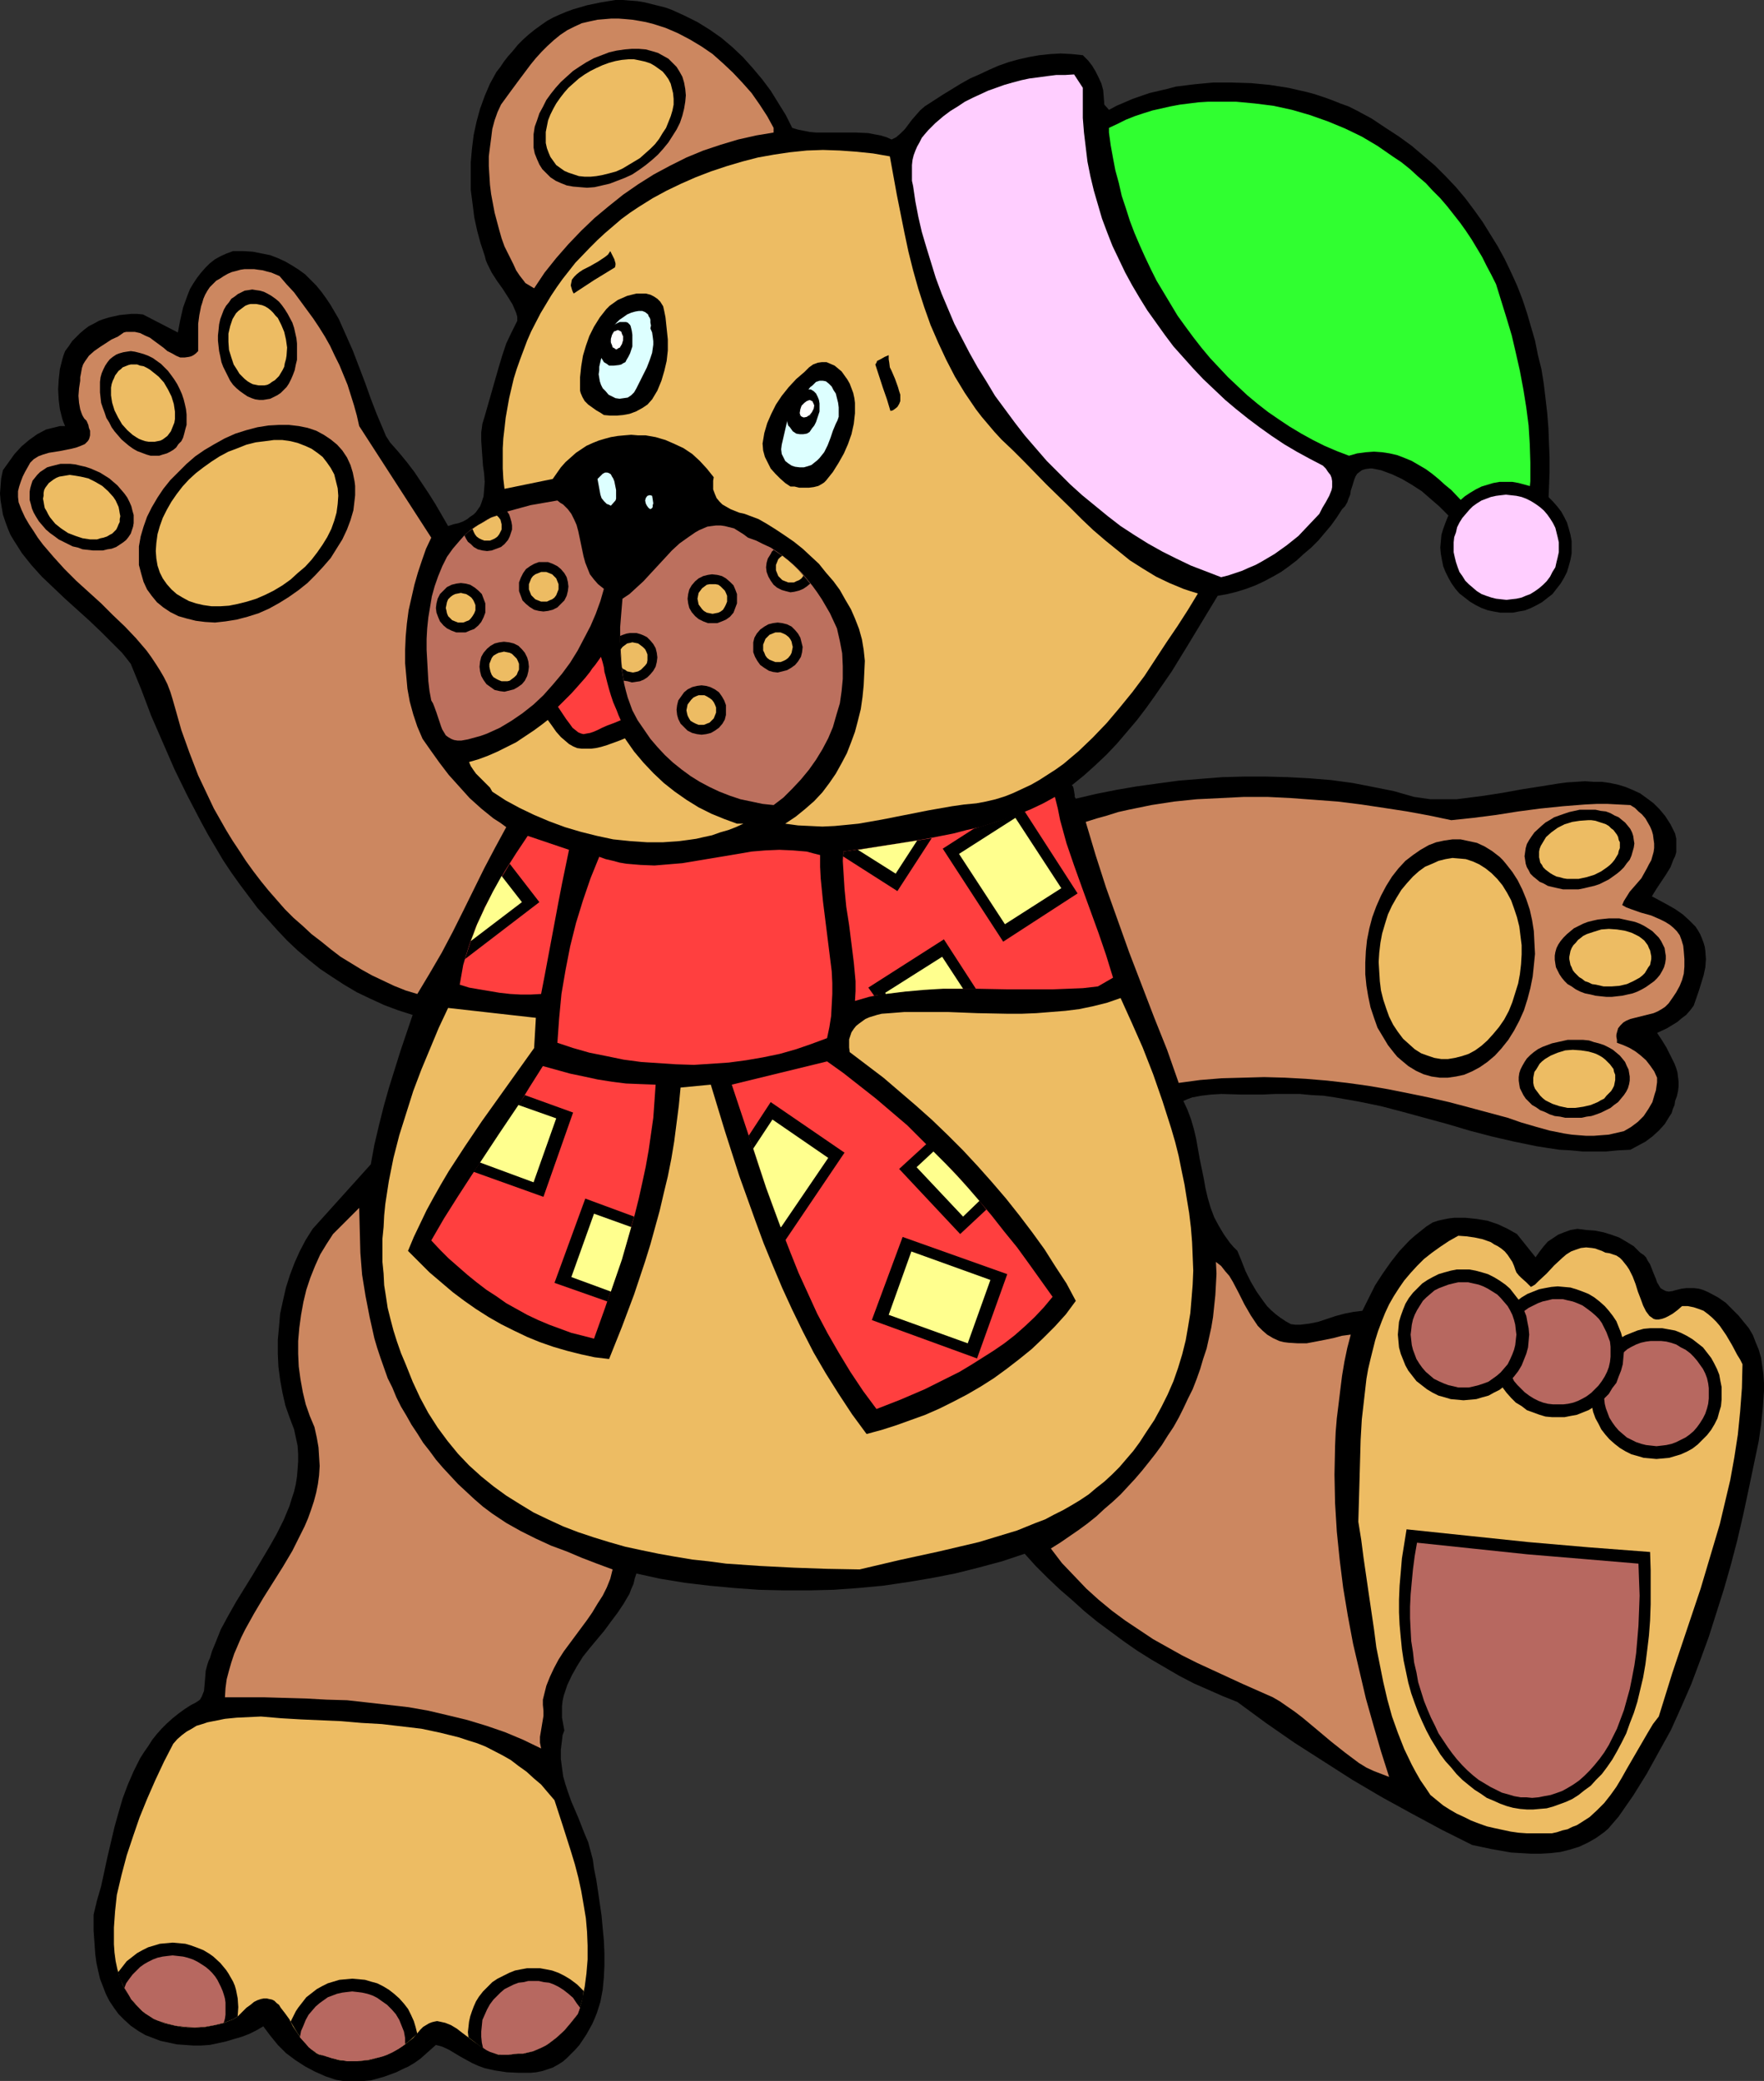 <?xml version="1.0" encoding="UTF-8" standalone="no"?>
<svg
   version="1.0"
   width="129.766mm"
   height="153.069mm"
   id="svg108"
   sodipodi:docname="Teddy Bear 29.wmf"
   xmlns:inkscape="http://www.inkscape.org/namespaces/inkscape"
   xmlns:sodipodi="http://sodipodi.sourceforge.net/DTD/sodipodi-0.dtd"
   xmlns="http://www.w3.org/2000/svg"
   xmlns:svg="http://www.w3.org/2000/svg">
  <rect width="100%" height="100%" fill="#333333" stroke="none"/>
  <sodipodi:namedview
     id="namedview108"
     pagecolor="#ffffff"
     bordercolor="#000000"
     borderopacity="0.25"
     inkscape:showpageshadow="2"
     inkscape:pageopacity="0.0"
     inkscape:pagecheckerboard="0"
     inkscape:deskcolor="#d1d1d1"
     inkscape:document-units="mm" />
  <defs
     id="defs1">
    <pattern
       id="WMFhbasepattern"
       patternUnits="userSpaceOnUse"
       width="6"
       height="6"
       x="0"
       y="0" />
  </defs>
  <path
     style="fill:#000000;fill-opacity:1;fill-rule:evenodd;stroke:none"
     d="m 220.261,35.552 1.616,0.485 1.616,0.323 1.616,0.323 1.778,0.162 h 3.555 7.434 l 3.555,0.162 1.616,0.323 1.778,0.323 1.616,0.485 1.454,0.646 1.293,-0.646 1.293,-1.131 1.131,-1.131 0.97,-1.293 0.97,-1.293 1.131,-1.293 1.131,-1.293 1.293,-1.131 5.01,-3.232 5.01,-3.07 2.586,-1.454 2.586,-1.131 2.747,-1.293 2.586,-1.131 2.747,-0.97 2.909,-0.808 2.909,-0.646 2.747,-0.485 3.07,-0.323 2.909,-0.162 3.07,0.162 3.07,0.323 1.454,1.454 1.131,1.454 0.97,1.616 0.808,1.616 0.808,1.778 0.485,1.778 0.162,1.939 0.162,2.101 1.293,1.454 2.101,-1.131 2.262,-0.97 2.262,-0.97 4.686,-1.616 4.848,-1.131 2.424,-0.646 2.586,-0.323 2.586,-0.323 5.171,-0.485 h 5.171 l 5.333,0.162 5.171,0.485 5.171,0.808 5.01,1.131 2.424,0.646 2.424,0.808 2.262,0.808 2.424,0.97 2.262,0.808 2.262,1.131 2.101,1.131 2.101,1.131 1.939,1.293 1.939,1.293 3.717,2.424 3.555,2.586 3.232,2.747 3.232,2.747 2.909,2.909 2.909,3.07 2.586,3.07 2.424,3.232 2.424,3.394 2.101,3.394 2.101,3.394 1.939,3.555 1.778,3.717 1.616,3.555 1.454,3.717 1.293,3.878 1.131,3.878 1.131,3.878 0.808,4.04 0.97,3.878 0.646,4.04 0.485,4.04 0.485,4.202 0.323,4.04 0.162,4.202 0.162,4.04 v 4.202 l -0.162,4.202 -0.162,4.04 -0.323,4.202 -0.323,4.202 -0.485,4.04 -1.293,4.202 -0.646,2.101 -0.808,2.101 -0.808,1.939 -1.131,1.939 -0.97,1.616 -1.454,1.616 -3.717,-0.485 -1.454,-2.747 -1.454,-2.586 -1.616,-2.747 -1.616,-2.747 -1.778,-2.747 -1.939,-2.747 -1.939,-2.586 -2.101,-2.586 -2.101,-2.424 -2.424,-2.424 -2.424,-2.101 -2.424,-2.101 -2.747,-1.778 -2.747,-1.616 -2.747,-1.293 -3.07,-1.131 -0.808,-0.162 -1.616,-0.323 h -0.646 l -1.293,0.162 -0.97,0.323 -0.646,0.485 -0.646,0.485 -0.485,0.808 -0.323,0.808 -0.646,2.101 -0.323,0.97 -0.162,1.131 -0.485,1.131 -0.323,0.97 -0.646,1.131 -0.808,0.808 -1.454,2.262 -1.616,2.262 -1.778,2.101 -1.778,2.101 -1.939,1.939 -2.101,1.778 -1.939,1.778 -2.101,1.616 -2.262,1.616 -2.262,1.293 -2.424,1.293 -2.424,1.131 -2.586,0.97 -2.586,0.808 -2.586,0.646 -2.747,0.485 -4.202,6.949 -4.202,6.949 -4.363,7.11 -4.686,6.787 -2.424,3.394 -2.586,3.394 -2.747,3.232 -2.747,3.232 -2.909,3.07 -3.07,2.909 -3.232,2.909 -3.394,2.747 0.323,0.323 0.162,0.485 0.162,0.97 0.162,0.97 v 0.485 l 0.323,0.485 5.494,-1.293 5.656,-1.131 5.656,-0.97 5.818,-0.808 5.979,-0.808 5.979,-0.485 6.141,-0.485 5.979,-0.162 h 6.141 l 6.141,0.162 5.979,0.323 5.979,0.485 5.979,0.808 5.818,1.131 5.656,1.131 5.656,1.616 2.262,0.323 2.262,0.323 h 2.424 2.424 2.424 l 2.586,-0.323 5.01,-0.646 5.171,-0.808 5.333,-0.97 5.171,-0.808 5.01,-0.808 2.424,-0.323 2.586,-0.162 2.424,-0.162 2.262,0.162 h 2.424 l 2.262,0.323 2.262,0.485 2.101,0.646 1.939,0.808 2.101,0.97 1.778,1.293 1.939,1.454 1.616,1.616 1.616,1.939 1.454,2.262 1.293,2.586 0.323,1.454 v 1.293 1.131 1.293 l -0.323,1.131 -0.485,0.97 -0.808,2.101 -1.293,2.101 -1.293,1.939 -1.293,1.939 -1.293,2.101 2.101,1.131 2.101,1.131 2.262,1.293 2.101,1.454 1.778,1.616 0.97,0.97 0.808,0.808 0.646,0.97 0.646,1.131 0.485,1.131 0.485,1.293 0.323,1.131 0.162,1.131 0.162,2.262 -0.162,2.262 -0.485,2.262 -0.646,2.101 -0.646,2.101 -1.454,4.202 -0.97,1.293 -1.131,1.293 -1.293,0.97 -1.131,0.97 -2.909,1.778 -2.747,1.293 1.293,1.939 1.293,2.101 1.131,2.262 1.131,2.262 0.485,1.293 0.323,1.131 0.162,1.293 0.162,1.293 v 1.293 l -0.162,1.293 -0.323,1.454 -0.485,1.293 -0.162,1.131 -0.485,1.131 -0.323,1.131 -0.646,0.97 -1.293,2.101 -1.616,1.778 -1.778,1.616 -1.939,1.454 -2.101,1.131 -2.101,1.131 -3.394,0.162 -3.394,0.323 h -3.232 -3.232 l -3.394,-0.323 -3.07,-0.162 -3.232,-0.485 -3.07,-0.485 -6.302,-1.293 -6.302,-1.454 -6.141,-1.616 -5.979,-1.778 -12.443,-3.394 -6.141,-1.616 -6.302,-1.293 -6.464,-1.131 -3.232,-0.485 -3.232,-0.162 -3.394,-0.323 H 357.944 354.55 l -3.555,0.162 h -5.656 l -5.818,-0.162 -2.747,0.162 -2.747,0.323 -2.586,0.485 -1.293,0.485 -1.131,0.485 1.131,2.424 0.97,2.586 0.808,2.747 0.646,2.747 0.97,5.494 1.131,5.494 0.485,2.747 0.646,2.747 0.808,2.747 0.97,2.586 1.293,2.424 1.454,2.424 1.616,2.262 0.97,1.131 1.131,1.131 1.131,2.747 1.131,2.909 1.454,2.909 1.616,2.747 1.939,2.747 0.97,1.293 1.131,1.131 1.293,1.131 1.293,0.97 1.454,0.97 1.454,0.808 1.293,0.162 h 1.293 l 2.586,-0.323 2.424,-0.485 2.424,-0.808 2.424,-0.808 2.424,-0.646 2.424,-0.485 2.586,-0.323 1.778,-3.555 1.778,-3.555 2.101,-3.232 2.262,-3.232 2.424,-3.07 2.747,-2.909 1.454,-1.293 1.616,-1.293 1.616,-1.293 1.778,-1.131 1.454,-0.485 1.454,-0.323 1.616,-0.323 1.454,-0.162 h 3.232 l 3.07,0.323 2.909,0.485 2.909,0.97 2.747,1.293 2.586,1.454 5.171,6.464 1.131,-1.616 1.131,-1.454 1.131,-1.293 1.454,-0.97 1.454,-0.97 1.616,-0.646 1.778,-0.646 1.939,-0.323 2.424,0.323 2.424,0.162 2.424,0.485 2.101,0.646 2.262,0.808 1.939,1.131 2.101,1.293 1.778,1.778 0.97,0.646 0.646,0.646 0.485,0.97 0.646,0.97 0.808,2.101 0.808,1.939 0.323,0.97 0.485,0.808 0.485,0.808 0.808,0.485 0.646,0.323 0.808,0.162 1.131,-0.162 0.485,-0.162 0.646,-0.162 1.293,-0.323 1.293,-0.162 h 1.131 1.131 l 1.293,0.162 1.131,0.323 1.131,0.485 0.97,0.485 2.101,1.131 2.101,1.454 1.778,1.778 1.778,1.778 1.454,1.778 1.454,1.778 1.131,1.939 0.808,2.101 0.808,1.939 0.646,2.262 0.323,2.262 0.323,2.262 0.162,2.424 v 2.262 l -0.323,4.686 -0.485,4.686 -0.646,4.525 -2.909,13.898 -1.454,6.787 -1.616,6.949 -1.778,6.787 -1.939,6.787 -2.101,6.626 -2.101,6.626 -2.424,6.626 -2.424,6.464 -2.747,6.302 -2.909,6.464 -3.394,6.141 -3.394,6.141 -3.717,5.979 -4.04,5.818 -0.97,1.131 -0.97,1.131 -0.97,1.131 -1.131,0.97 -2.262,1.616 -2.262,1.293 -2.424,1.131 -2.586,0.808 -2.586,0.646 -2.747,0.323 -2.747,0.162 h -2.747 l -2.747,-0.162 -2.747,-0.162 -2.747,-0.485 -2.747,-0.485 -5.333,-1.131 -8.403,-4.202 -8.403,-4.525 -8.242,-4.525 -8.242,-4.848 -8.08,-5.171 -8.08,-5.171 -7.918,-5.494 -7.918,-5.818 -4.04,-1.616 -4.04,-1.778 -4.04,-1.778 -4.04,-2.101 -3.878,-2.262 -3.878,-2.262 -3.878,-2.424 -3.717,-2.586 -3.717,-2.747 -3.717,-2.747 -3.555,-2.909 -3.394,-3.07 -3.555,-3.07 -3.394,-3.232 -3.232,-3.232 -3.07,-3.394 -6.302,2.101 -6.626,1.778 -6.464,1.616 -6.626,1.293 -6.787,1.131 -6.626,0.97 -6.949,0.646 -6.787,0.485 -6.787,0.162 h -6.949 l -6.949,-0.162 -6.787,-0.485 -6.949,-0.646 -6.787,-0.808 -6.949,-1.131 -6.626,-1.454 -0.485,1.454 -0.323,1.454 -0.646,1.454 -0.485,1.293 -1.616,2.747 -1.616,2.424 -1.939,2.586 -1.778,2.424 -4.04,4.848 -1.939,2.424 -1.616,2.586 -1.454,2.586 -1.293,2.747 -0.485,1.454 -0.485,1.454 -0.323,1.454 -0.162,1.454 v 1.616 1.616 l 0.323,1.778 0.323,1.778 -0.485,1.293 -0.162,1.454 -0.323,2.586 v 2.586 l 0.323,2.424 0.323,2.424 0.646,2.262 0.808,2.424 0.808,2.262 1.939,4.525 1.778,4.525 0.97,2.262 0.646,2.424 0.646,2.424 0.323,2.424 0.646,3.232 0.485,3.232 0.97,6.626 0.323,3.555 0.323,3.394 0.162,3.555 v 3.394 l -0.162,3.394 -0.323,3.394 -0.646,3.394 -0.97,3.07 -0.646,1.616 -0.646,1.454 -0.808,1.454 -0.808,1.454 -0.97,1.454 -0.97,1.454 -1.131,1.293 -1.293,1.293 -1.131,1.131 -1.131,0.97 -1.293,0.808 -1.454,0.808 -1.454,0.485 -1.454,0.485 -1.616,0.323 -1.616,0.162 h -1.616 -1.616 l -3.394,-0.162 -3.232,-0.485 -2.909,-0.646 -1.778,-0.646 -1.778,-0.808 -3.232,-1.778 -3.232,-1.939 -1.778,-0.808 -1.778,-0.485 -1.454,1.293 -1.454,1.293 -1.454,1.293 -1.616,1.131 -1.616,0.97 -1.778,0.808 -1.616,0.808 -1.778,0.646 -1.778,0.646 -1.778,0.485 -1.778,0.485 -1.939,0.162 H 99.222 97.283 95.344 l -1.939,-0.323 -2.909,-0.97 -2.909,-1.293 -2.747,-1.454 -2.747,-1.778 -2.586,-1.939 -2.262,-2.262 -2.101,-2.586 -0.97,-1.293 -0.97,-1.293 -1.939,1.131 -1.939,0.97 -2.101,0.808 -2.262,0.646 -2.101,0.646 -2.262,0.485 -2.262,0.485 -2.424,0.162 H 53.651 l -2.262,-0.162 -2.262,-0.162 -2.262,-0.485 -2.262,-0.485 -2.101,-0.808 -2.101,-0.808 -1.939,-1.131 -2.101,-1.454 -1.778,-1.616 -1.616,-1.616 -1.293,-1.778 -1.293,-1.939 -0.97,-1.939 -0.808,-2.101 -0.808,-2.101 -0.485,-2.101 -0.485,-2.262 -0.323,-2.262 -0.162,-2.262 -0.323,-4.525 v -4.363 l 0.97,-4.04 1.131,-3.878 1.778,-8.242 1.939,-8.242 1.131,-4.04 1.131,-3.878 1.454,-3.878 1.616,-3.717 1.778,-3.555 1.131,-1.778 1.131,-1.616 1.131,-1.778 1.293,-1.616 1.293,-1.454 1.454,-1.454 1.616,-1.454 1.616,-1.293 1.778,-1.293 1.778,-1.131 0.97,-0.485 0.808,-0.485 0.646,-0.485 0.485,-0.808 0.323,-0.808 0.323,-0.808 0.162,-1.778 0.162,-1.939 0.162,-1.939 0.485,-1.778 0.323,-0.97 0.323,-0.646 0.646,-2.101 0.808,-1.939 1.616,-4.04 2.101,-3.878 2.101,-3.717 4.686,-7.595 4.525,-7.595 2.101,-3.717 1.939,-3.878 1.616,-3.878 0.646,-2.101 0.646,-1.939 0.485,-2.101 0.323,-2.101 0.162,-1.939 0.162,-2.262 v -2.101 l -0.162,-2.262 -0.485,-2.262 -0.485,-2.262 -1.293,-3.394 -1.131,-3.232 -0.808,-3.555 -0.646,-3.555 -0.485,-3.717 -0.162,-3.555 v -3.878 l 0.323,-3.555 0.323,-3.717 0.808,-3.717 0.808,-3.555 1.131,-3.555 1.293,-3.394 1.454,-3.232 1.616,-3.07 1.939,-3.07 16.16,-17.938 0.97,-5.333 1.293,-5.494 1.293,-5.171 1.454,-5.171 3.232,-10.342 3.394,-10.019 -4.04,-1.293 -3.878,-1.454 -3.878,-1.778 -3.717,-1.778 -3.555,-2.101 -3.232,-2.101 -3.394,-2.262 -3.232,-2.586 -3.07,-2.586 -2.909,-2.747 -2.747,-2.909 -2.747,-3.07 -2.747,-3.07 -2.424,-3.232 -2.424,-3.232 -2.424,-3.394 -2.262,-3.394 -2.101,-3.555 -2.101,-3.555 -1.939,-3.555 -3.878,-7.434 -3.555,-7.272 -3.232,-7.434 -3.232,-7.434 -2.747,-7.272 -2.909,-7.11 -1.131,-1.454 -1.293,-1.616 -2.909,-2.909 -3.07,-3.07 -3.232,-3.07 -6.626,-5.979 -3.232,-3.07 -3.232,-3.07 -2.909,-3.232 -1.293,-1.616 -1.293,-1.616 -1.131,-1.778 -1.131,-1.778 -0.97,-1.616 -0.808,-1.939 -0.646,-1.778 -0.646,-1.939 -0.323,-1.939 -0.323,-1.939 L 0,137.198 l 0.162,-2.101 0.162,-2.101 0.485,-2.262 1.616,-2.262 1.616,-2.262 1.939,-2.101 2.101,-1.778 2.262,-1.616 2.424,-1.293 1.293,-0.323 1.293,-0.323 1.293,-0.323 h 1.454 l -0.485,-1.131 -0.323,-0.97 -0.323,-1.293 -0.323,-1.293 -0.323,-2.586 -0.162,-2.909 0.162,-2.747 0.323,-2.909 0.646,-2.586 0.323,-1.131 0.485,-1.293 0.97,-1.293 0.97,-1.454 1.131,-1.131 1.131,-1.131 1.131,-0.97 1.293,-0.97 1.293,-0.646 1.454,-0.808 1.293,-0.485 1.616,-0.485 1.454,-0.323 1.454,-0.323 1.616,-0.162 1.616,-0.162 h 1.616 l 1.616,0.162 9.696,5.01 0.646,-3.394 0.808,-3.555 0.646,-1.778 0.646,-1.778 0.646,-1.616 0.97,-1.616 0.97,-1.454 1.131,-1.454 1.131,-1.293 1.293,-1.293 1.454,-1.131 1.454,-0.808 1.778,-0.808 1.778,-0.646 h 2.747 l 2.747,0.162 2.424,0.485 2.424,0.485 2.101,0.808 2.101,0.97 1.939,1.131 1.778,1.131 1.778,1.293 1.616,1.616 1.454,1.454 1.454,1.778 1.293,1.778 1.293,1.939 1.131,1.939 1.131,1.939 1.939,4.363 1.939,4.363 3.394,8.888 1.616,4.525 1.616,4.202 1.778,4.202 0.808,1.939 1.131,1.778 2.424,2.747 2.262,2.747 2.101,2.747 1.939,2.909 1.939,2.909 1.939,3.07 3.555,6.141 1.454,-0.485 1.454,-0.323 1.293,-0.485 1.131,-0.646 0.808,-0.646 0.97,-0.646 0.646,-0.646 1.131,-1.616 0.323,-0.808 0.323,-0.97 0.323,-0.97 0.162,-1.939 0.162,-2.101 -0.162,-2.262 -0.323,-2.262 -0.323,-4.525 -0.162,-2.424 v -2.262 l 0.323,-2.424 0.646,-2.101 0.97,-3.394 0.97,-3.394 1.939,-6.787 0.97,-3.232 1.131,-3.394 1.454,-3.07 1.616,-3.232 v -1.131 l -0.323,-1.131 -0.485,-1.131 -0.485,-1.131 -1.293,-2.101 -1.454,-2.262 -0.808,-1.131 -0.808,-1.131 -1.454,-2.262 -1.131,-2.262 -0.485,-1.131 -0.323,-1.293 -1.131,-3.394 -0.97,-3.555 -0.808,-3.717 -0.485,-3.878 -0.485,-3.717 v -3.878 -3.878 l 0.323,-3.717 0.485,-3.878 0.808,-3.717 0.97,-3.555 1.293,-3.555 1.454,-3.394 1.778,-3.232 1.131,-1.454 0.97,-1.454 1.131,-1.454 1.293,-1.454 1.454,-1.778 1.454,-1.454 1.616,-1.454 1.616,-1.293 1.778,-1.293 1.616,-1.131 1.778,-0.97 1.778,-0.808 1.939,-0.808 1.778,-0.646 3.878,-1.131 3.878,-0.808 L 171.134,0 h 2.101 l 1.939,0.162 2.101,0.162 1.939,0.323 1.939,0.485 1.939,0.485 1.939,0.485 1.778,0.646 3.555,1.616 3.555,1.778 3.394,2.101 3.232,2.262 3.07,2.586 2.909,2.747 2.747,3.07 2.586,3.07 2.424,3.232 2.101,3.394 2.101,3.394 z"
     id="path1" />
  <path
     style="fill:#cc8760;fill-opacity:1;fill-rule:evenodd;stroke:none"
     d="m 215.089,35.552 v 1.293 l -4.848,0.808 -5.01,1.131 -4.848,1.454 -4.848,1.616 -4.686,1.939 -4.525,2.262 -4.525,2.424 -4.363,2.747 -4.202,2.909 -4.04,3.232 -3.878,3.232 -3.717,3.555 -3.555,3.717 -3.394,3.878 -3.232,4.04 -2.909,4.363 -0.808,-0.485 -0.808,-0.485 -0.808,-0.485 -0.485,-0.646 -1.131,-1.454 -0.97,-1.454 -0.808,-1.778 -0.808,-1.616 -0.808,-1.616 -0.808,-1.616 -0.808,-2.262 -0.646,-2.262 -0.646,-2.424 -0.646,-2.424 -0.485,-2.586 -0.485,-2.586 -0.323,-2.586 -0.162,-2.586 -0.162,-2.586 v -2.747 l 0.323,-2.586 0.323,-2.424 0.323,-2.586 0.646,-2.424 0.808,-2.262 0.97,-2.101 1.293,-1.778 1.293,-1.778 2.747,-3.717 2.909,-3.878 1.454,-1.778 1.616,-1.778 1.616,-1.616 1.778,-1.616 1.778,-1.454 1.939,-1.293 1.939,-0.97 2.101,-0.97 2.101,-0.485 2.262,-0.485 1.939,-0.162 1.939,-0.162 h 1.939 l 2.101,0.162 1.778,0.162 1.939,0.323 1.778,0.323 1.939,0.485 3.555,1.131 3.394,1.454 3.394,1.778 3.232,1.939 3.07,2.101 2.909,2.586 2.747,2.586 2.586,2.747 2.586,2.909 2.262,3.232 2.101,3.232 z"
     id="path2" />
  <path
     style="fill:#ffceff;fill-opacity:1;fill-rule:evenodd;stroke:none"
     d="m 301.06,24.402 v 4.202 4.202 l 0.323,4.04 0.485,4.04 0.485,4.04 0.808,4.04 0.97,4.04 1.131,3.878 1.131,3.878 1.454,3.878 1.454,3.717 1.778,3.717 1.778,3.717 1.939,3.555 2.101,3.555 2.101,3.394 2.424,3.394 2.424,3.394 2.424,3.232 2.747,3.07 2.747,3.07 2.747,2.909 3.07,2.909 3.07,2.909 3.07,2.586 3.232,2.586 3.232,2.424 3.394,2.424 3.394,2.262 3.555,2.101 3.555,1.939 3.717,1.939 0.808,0.808 0.646,0.97 0.646,0.808 0.323,0.808 0.162,0.97 v 0.808 0.808 l -0.162,0.808 -0.646,1.616 -0.97,1.778 -0.97,1.616 -0.808,1.616 -2.909,3.07 -2.909,3.07 -3.232,2.586 -3.394,2.424 -3.555,2.101 -1.778,0.97 -1.939,0.808 -1.778,0.808 -1.939,0.646 -1.939,0.646 -1.939,0.485 -4.202,-1.616 -4.202,-1.616 -4.04,-1.939 -3.878,-1.939 -4.04,-2.262 -3.878,-2.424 -3.717,-2.424 -3.555,-2.747 -3.555,-2.909 -3.555,-2.909 -3.394,-3.07 -3.232,-3.232 -3.232,-3.232 -3.07,-3.555 -3.07,-3.555 -2.747,-3.555 -2.747,-3.717 -2.747,-3.717 -2.424,-4.04 -2.424,-3.878 -2.262,-4.04 -2.101,-4.04 -2.101,-4.04 -1.778,-4.202 -1.778,-4.202 -1.616,-4.363 -1.293,-4.202 -1.293,-4.202 -1.293,-4.363 -0.97,-4.202 -0.808,-4.202 -0.646,-4.363 -0.323,-1.454 v -1.616 -1.454 -1.293 l 0.162,-1.454 0.323,-1.293 0.485,-1.293 0.485,-1.131 0.646,-1.131 0.646,-1.293 0.808,-0.97 0.97,-1.131 1.939,-1.939 2.262,-1.939 1.939,-1.454 2.101,-1.293 1.939,-1.293 2.262,-1.131 2.101,-0.97 2.101,-0.97 2.262,-0.808 2.262,-0.808 2.262,-0.646 2.424,-0.646 2.262,-0.485 2.424,-0.323 2.424,-0.323 2.586,-0.323 h 2.424 l 2.586,-0.162 z"
     id="path3" />
  <path
     style="fill:#30ff30;fill-opacity:1;fill-rule:evenodd;stroke:none"
     d="m 415.958,79.022 1.454,4.686 1.454,4.686 1.454,4.848 1.131,4.848 1.131,5.01 0.97,5.171 0.808,5.01 0.646,5.01 0.323,5.171 0.162,5.171 v 5.171 l -0.485,5.171 -0.485,5.171 -0.808,5.01 -1.293,5.01 -1.454,5.01 -0.97,-0.808 -0.97,-0.97 -0.97,-0.97 -0.808,-1.131 -1.616,-2.586 -1.454,-2.586 -1.616,-2.747 -1.778,-2.747 -1.939,-2.586 -0.97,-1.131 -1.131,-1.293 -3.232,-3.394 -1.778,-1.454 -1.778,-1.616 -1.778,-1.454 -1.778,-1.293 -1.939,-1.131 -1.939,-1.131 -1.939,-0.808 -2.101,-0.808 -2.101,-0.485 -2.101,-0.323 -2.262,-0.162 -2.262,0.162 -2.424,0.323 -2.262,0.646 -3.394,-1.293 -3.394,-1.454 -3.232,-1.616 -3.232,-1.778 -3.232,-1.939 -2.909,-1.939 -3.07,-2.101 -2.909,-2.262 -2.909,-2.424 -2.586,-2.424 -2.747,-2.586 -2.586,-2.747 -2.424,-2.586 -2.424,-2.909 -2.262,-2.909 -2.262,-3.07 -2.101,-2.909 -1.939,-3.232 -1.939,-3.232 -1.939,-3.232 -1.616,-3.232 -1.616,-3.394 -1.454,-3.232 -1.454,-3.394 -1.293,-3.394 -1.131,-3.555 -1.131,-3.394 -0.808,-3.555 -0.97,-3.555 -0.646,-3.394 -0.646,-3.555 -0.485,-3.555 v -1.293 l 2.424,-1.131 2.262,-1.131 2.424,-0.97 2.424,-0.808 2.586,-0.808 5.01,-1.131 2.586,-0.485 2.586,-0.323 2.586,-0.323 2.586,-0.162 h 2.586 5.333 l 5.171,0.485 5.171,0.646 5.171,1.131 5.01,1.454 5.01,1.778 4.686,1.939 4.686,2.262 4.363,2.586 4.202,2.909 2.424,1.616 2.424,1.939 2.101,1.939 2.262,1.939 1.939,2.101 2.101,2.101 1.939,2.262 1.778,2.262 1.778,2.262 1.616,2.262 1.616,2.424 2.909,4.848 1.293,2.586 1.293,2.424 z"
     id="path4" />
  <path
     style="fill:#edbc63;fill-opacity:1;fill-rule:evenodd;stroke:none"
     d="m 247.409,43.47 1.939,10.666 2.101,10.504 1.131,5.333 1.293,5.171 1.454,5.171 1.616,5.01 1.778,5.01 2.101,4.848 2.262,4.848 2.424,4.686 2.747,4.525 3.07,4.525 1.616,2.101 1.778,2.101 1.778,2.101 1.939,2.101 3.232,3.07 3.07,3.07 6.302,6.464 6.464,6.302 3.232,3.232 3.232,3.07 3.394,2.909 3.394,2.747 3.394,2.747 3.555,2.262 3.717,2.262 3.717,1.778 3.878,1.616 1.939,0.646 2.101,0.646 -2.747,4.525 -2.909,4.525 -3.07,4.525 -3.07,4.686 -3.07,4.686 -3.394,4.525 -3.555,4.363 -3.555,4.202 -3.878,4.04 -3.878,3.717 -2.101,1.778 -2.101,1.778 -2.262,1.616 -2.262,1.454 -2.262,1.454 -2.262,1.293 -2.424,1.131 -2.424,1.131 -2.424,0.97 -2.586,0.808 -2.747,0.646 -2.586,0.485 -3.394,0.323 -3.394,0.485 -6.464,1.131 -13.09,2.586 -6.464,1.131 -3.232,0.323 -3.394,0.323 -3.394,0.162 -3.394,-0.162 -3.394,-0.162 -3.555,-0.485 2.909,-1.939 2.586,-2.101 2.586,-2.262 2.262,-2.424 1.939,-2.586 1.778,-2.586 1.616,-2.909 1.454,-2.747 1.131,-2.909 1.131,-3.07 0.808,-3.07 0.808,-3.232 0.485,-3.394 0.323,-3.232 0.162,-3.394 0.162,-3.394 -0.323,-3.07 -0.485,-2.909 -0.808,-2.909 -1.131,-2.909 -1.131,-2.586 -1.616,-2.747 -1.454,-2.586 -1.778,-2.424 -2.101,-2.424 -1.939,-2.424 -2.262,-2.101 -2.262,-2.101 -2.424,-1.939 -2.586,-1.778 -2.424,-1.616 -2.586,-1.616 -1.131,-0.646 -1.131,-0.646 -2.586,-0.97 -1.293,-0.485 -1.454,-0.323 -2.424,-0.97 -1.131,-0.646 -1.131,-0.646 -0.808,-0.808 -0.808,-0.97 -0.485,-1.131 -0.485,-1.293 v -1.616 -0.808 l 0.162,-0.97 -1.939,-2.424 -1.939,-2.101 -2.101,-1.939 -2.424,-1.616 -2.424,-1.131 -2.586,-1.131 -2.747,-0.808 -2.747,-0.485 h -2.101 l -1.939,-0.162 -1.939,0.162 -1.778,0.162 -1.939,0.323 -1.778,0.485 -1.616,0.485 -1.616,0.646 -1.778,0.808 -1.454,0.97 -1.454,0.97 -1.454,1.293 -1.454,1.293 -1.293,1.454 -1.131,1.616 -1.131,1.616 -13.413,2.747 -0.323,-2.747 -0.162,-2.909 v -2.747 -2.909 l 0.162,-2.747 0.323,-2.747 0.323,-2.909 0.485,-2.747 0.485,-2.747 0.646,-2.747 0.646,-2.747 0.808,-2.586 0.97,-2.747 0.97,-2.586 0.97,-2.586 1.131,-2.586 2.586,-5.01 1.454,-2.424 1.454,-2.424 1.616,-2.424 1.616,-2.262 1.778,-2.262 1.778,-2.262 4.04,-4.202 2.101,-2.101 2.101,-1.939 2.262,-1.939 2.262,-1.939 2.424,-1.778 2.424,-1.616 3.878,-2.424 3.878,-2.101 4.04,-1.939 4.04,-1.778 4.202,-1.616 4.363,-1.454 4.363,-1.293 4.363,-1.131 4.525,-0.808 4.363,-0.646 4.686,-0.485 4.525,-0.162 4.686,0.162 4.525,0.323 4.686,0.485 z"
     id="path5" />
  <path
     style="fill:#cc8760;fill-opacity:1;fill-rule:evenodd;stroke:none"
     d="m 99.869,118.453 20.038,31.027 -1.454,3.07 -1.131,3.232 -1.131,3.394 -0.97,3.394 -0.808,3.555 -0.808,3.555 -0.485,3.717 -0.323,3.555 -0.162,3.717 v 3.717 l 0.323,3.555 0.323,3.555 0.646,3.555 0.97,3.555 1.131,3.394 1.454,3.394 2.262,3.232 2.424,3.394 2.586,3.394 2.909,3.232 2.909,3.232 3.232,2.909 3.394,2.747 1.778,1.131 1.778,1.293 -3.07,5.656 -3.07,5.818 -5.818,11.797 -2.909,5.818 -3.07,5.818 -3.394,5.818 -3.394,5.656 -3.232,-0.97 -3.232,-1.293 -3.07,-1.454 -3.07,-1.454 -2.909,-1.616 -2.909,-1.778 -2.909,-1.778 -2.747,-2.101 -2.586,-2.101 -2.747,-2.101 -2.424,-2.262 -2.586,-2.262 -2.424,-2.424 -2.262,-2.586 -2.262,-2.586 -2.101,-2.586 -2.101,-2.747 -2.101,-2.909 -1.778,-2.747 -1.939,-2.909 -1.778,-2.909 -3.394,-5.979 -1.454,-3.07 -2.909,-6.141 -2.424,-6.302 -2.262,-6.302 -1.778,-6.302 -0.646,-2.262 -0.646,-2.101 -0.808,-2.101 -0.97,-1.939 -1.131,-1.939 -1.131,-1.778 -1.293,-1.939 -1.293,-1.778 -2.909,-3.394 -3.07,-3.232 -3.394,-3.232 -3.232,-3.232 -6.949,-6.302 -3.232,-3.232 -3.07,-3.394 -2.909,-3.394 -1.454,-1.939 -1.131,-1.778 -1.293,-1.939 -1.131,-1.939 -0.97,-2.101 -0.808,-2.101 -0.162,-1.454 v -1.616 l 0.323,-1.293 0.485,-1.454 0.485,-1.293 0.646,-1.293 1.454,-2.586 0.97,-0.97 1.293,-0.808 1.293,-0.485 1.616,-0.485 3.07,-0.485 3.232,-0.646 1.293,-0.323 1.293,-0.485 1.131,-0.485 0.808,-0.808 0.323,-0.485 0.162,-0.485 0.162,-0.646 v -0.646 -0.646 l -0.323,-0.808 -0.162,-0.808 -0.485,-1.131 -0.646,-0.646 -0.485,-0.808 -0.323,-0.808 -0.323,-0.97 -0.323,-1.778 -0.162,-1.939 0.162,-2.101 0.323,-2.101 v -0.97 l 0.162,-0.808 0.323,-1.778 0.323,-0.97 0.485,-0.808 1.131,-1.616 1.454,-1.293 1.616,-1.131 3.232,-2.101 1.778,-0.808 1.616,-1.131 0.646,-0.162 h 0.808 1.616 l 1.454,0.323 1.293,0.646 1.454,0.646 1.293,0.97 2.424,1.778 1.131,0.97 1.293,0.646 1.131,0.646 1.131,0.485 h 1.293 l 1.131,-0.162 0.646,-0.162 0.646,-0.323 0.646,-0.485 0.646,-0.646 v -5.01 -2.586 l 0.323,-2.424 0.485,-2.424 0.323,-0.97 0.323,-1.131 0.485,-1.131 0.646,-1.131 0.646,-0.97 0.808,-0.808 0.97,-0.97 1.131,-0.646 0.97,-0.646 1.131,-0.646 1.131,-0.485 1.293,-0.323 1.131,-0.323 1.131,-0.162 h 1.293 1.293 l 1.131,0.162 1.293,0.162 1.131,0.323 1.293,0.323 1.131,0.485 1.131,0.485 1.939,2.262 2.101,2.262 1.778,2.424 1.778,2.424 1.778,2.424 1.616,2.424 1.616,2.586 1.454,2.586 1.293,2.747 1.293,2.586 1.131,2.747 1.131,2.747 1.778,5.656 0.808,2.909 z"
     id="path6" />
  <path
     style="fill:#ddffff;fill-opacity:1;fill-rule:evenodd;stroke:none"
     d="m 171.134,139.138 -1.293,1.454 -0.646,-0.323 -0.485,-0.162 -0.808,-0.808 -0.646,-0.808 -0.323,-0.97 -0.808,-4.363 0.808,-0.808 0.646,-0.646 0.646,-0.323 h 0.646 l 0.485,0.162 0.485,0.323 0.323,0.646 0.323,0.485 0.323,0.808 0.162,0.808 0.323,1.616 v 1.616 0.808 z"
     id="path7" />
  <path
     style="fill:#ddffff;fill-opacity:1;fill-rule:evenodd;stroke:none"
     d="m 181.315,137.845 0.162,0.97 0.162,1.131 -0.162,0.485 v 0.485 l -0.162,0.323 -0.485,0.323 -0.485,-0.323 -0.485,-0.646 -0.323,-0.646 -0.162,-0.808 0.162,-0.646 0.323,-0.485 0.162,-0.162 0.485,-0.162 h 0.323 z"
     id="path8" />
  <path
     style="fill:#bc705e;fill-opacity:1;fill-rule:evenodd;stroke:none"
     d="m 167.902,163.701 -0.97,3.394 -1.293,3.555 -1.454,3.394 -1.778,3.394 -1.778,3.394 -2.101,3.394 -2.262,3.07 -2.586,3.07 -2.586,2.909 -2.747,2.586 -3.07,2.424 -3.07,2.101 -1.616,0.97 -1.616,0.97 -1.778,0.808 -1.778,0.808 -1.778,0.646 -1.778,0.485 -1.778,0.485 -1.778,0.323 h -1.131 l -0.97,-0.162 -0.808,-0.323 -0.808,-0.485 -0.646,-0.485 -0.485,-0.808 -0.485,-0.808 -0.323,-0.808 -0.646,-1.939 -0.646,-1.939 -0.646,-1.778 -0.323,-0.808 -0.485,-0.808 -0.485,-2.586 -0.323,-2.747 -0.162,-2.909 -0.162,-2.909 -0.162,-2.909 v -3.07 l 0.162,-2.909 0.323,-3.07 0.485,-2.909 0.485,-2.909 0.808,-2.909 0.97,-2.747 1.131,-2.747 1.293,-2.586 1.616,-2.262 1.939,-2.262 1.293,-1.454 1.454,-1.293 1.616,-1.131 1.616,-0.97 1.616,-0.97 1.616,-0.808 1.778,-0.646 1.616,-0.646 3.555,-0.97 3.555,-0.97 3.717,-0.646 3.717,-0.646 0.808,0.646 0.808,0.485 1.293,1.293 0.97,1.293 0.808,1.616 0.646,1.454 0.485,1.778 1.454,6.949 0.485,1.778 0.646,1.616 0.646,1.616 1.131,1.454 1.131,1.293 0.808,0.646 z"
     id="path9" />
  <path
     style="fill:#000000;fill-opacity:1;fill-rule:evenodd;stroke:none"
     d="m 131.704,152.066 -0.808,-0.808 -0.808,-0.646 -0.485,-0.808 -0.485,-0.97 1.293,-1.131 1.454,-0.97 1.454,-1.131 1.454,-0.646 3.07,-1.616 3.07,-1.293 0.646,0.97 0.323,0.97 0.323,1.131 0.162,0.97 v 1.131 l -0.323,0.97 -0.323,0.97 -0.485,0.97 -0.97,1.131 -0.97,0.808 -1.293,0.485 -1.293,0.485 -1.293,0.162 -1.293,-0.162 -1.293,-0.323 z"
     id="path10" />
  <path
     style="fill:#edbc63;fill-opacity:1;fill-rule:evenodd;stroke:none"
     d="m 133.158,149.642 -0.646,-0.485 -0.485,-0.646 -0.323,-0.646 -0.323,-0.808 1.616,-1.131 1.778,-0.97 1.616,-0.97 1.778,-0.646 0.485,0.485 0.485,0.646 0.162,0.646 0.162,0.646 v 0.646 0.808 l -0.323,0.646 -0.323,0.646 -0.485,0.646 -0.646,0.485 -0.646,0.323 -0.808,0.323 h -0.808 -0.808 l -0.808,-0.323 z"
     id="path11" />
  <path
     style="fill:#bc705e;fill-opacity:1;fill-rule:evenodd;stroke:none"
     d="m 232.704,174.69 0.808,3.555 0.646,3.394 0.162,3.555 v 3.555 l -0.323,3.394 -0.485,3.394 -0.97,3.232 -0.97,3.394 -1.293,3.07 -1.616,3.07 -1.778,2.909 -1.939,2.747 -2.262,2.747 -2.424,2.586 -2.424,2.424 -2.747,2.101 -3.07,-0.323 -3.07,-0.646 -3.07,-0.646 -2.909,-0.97 -2.909,-1.131 -2.747,-1.293 -2.747,-1.454 -2.586,-1.616 -2.424,-1.778 -2.424,-1.939 -2.262,-2.101 -2.101,-2.262 -1.939,-2.262 -1.778,-2.586 -1.778,-2.586 -1.454,-2.747 -0.646,-1.778 -0.646,-1.778 -0.485,-1.778 -0.485,-1.939 -0.646,-3.878 -0.323,-3.878 -0.162,-4.04 v -4.04 l 0.323,-4.04 0.323,-3.878 1.939,-1.293 1.939,-1.778 1.939,-1.778 1.939,-2.101 4.04,-4.363 1.939,-2.101 2.101,-1.939 2.262,-1.616 2.101,-1.454 1.131,-0.646 1.131,-0.485 1.131,-0.485 1.131,-0.162 1.293,-0.162 h 1.293 l 1.131,0.162 1.293,0.323 1.293,0.323 1.293,0.808 1.293,0.808 1.293,0.97 2.262,0.808 1.939,0.97 2.101,0.97 1.939,1.293 1.778,1.293 1.778,1.454 1.616,1.454 1.616,1.616 1.454,1.778 1.454,1.778 1.293,1.778 1.293,1.939 1.131,1.939 1.131,1.939 z"
     id="path12" />
  <path
     style="fill:#000000;fill-opacity:1;fill-rule:evenodd;stroke:none"
     d="m 172.427,176.79 0.808,-0.323 0.97,-0.323 0.97,-0.162 h 0.97 0.808 l 1.131,0.323 0.808,0.323 0.97,0.485 0.97,0.97 0.808,0.97 0.646,1.131 0.323,1.293 0.162,1.293 -0.162,1.293 -0.323,1.293 -0.646,1.131 -0.808,0.97 -0.808,0.808 -0.97,0.646 -1.131,0.485 -1.131,0.162 -1.131,0.162 -1.131,-0.323 -1.131,-0.162 -0.485,-3.07 -0.162,-3.07 -0.323,-3.07 z"
     id="path13" />
  <path
     style="fill:#edbc63;fill-opacity:1;fill-rule:evenodd;stroke:none"
     d="m 173.72,186.163 -0.485,-0.162 -0.323,-0.485 -0.162,-2.424 -0.162,-2.586 0.485,-0.646 0.646,-0.485 0.646,-0.485 0.808,-0.162 0.646,-0.162 0.808,0.162 0.808,0.162 0.646,0.485 0.646,0.485 0.646,0.646 0.323,0.646 0.323,0.808 v 0.808 0.808 l -0.162,0.808 -0.485,0.646 -0.646,0.646 -0.485,0.485 -0.808,0.485 -0.646,0.162 -0.808,0.162 -0.808,-0.162 -0.808,-0.162 z"
     id="path14" />
  <path
     style="fill:#000000;fill-opacity:1;fill-rule:evenodd;stroke:none"
     d="m 216.059,163.378 -0.97,-0.808 -0.808,-1.131 -0.646,-1.131 -0.485,-1.293 -0.162,-1.293 0.162,-1.293 0.323,-1.131 0.808,-1.293 0.323,-0.646 0.485,-0.485 1.454,0.97 1.454,0.97 2.586,2.262 2.424,2.424 2.262,2.747 -0.97,0.808 -0.97,0.646 -1.131,0.485 -1.293,0.323 -1.131,0.162 -1.293,-0.323 -1.131,-0.323 z"
     id="path15" />
  <path
     style="fill:#edbc63;fill-opacity:1;fill-rule:evenodd;stroke:none"
     d="m 217.513,161.277 -0.646,-0.646 -0.485,-0.485 -0.323,-0.808 -0.323,-0.808 v -0.646 -0.808 l 0.323,-0.808 0.323,-0.808 0.485,-0.485 0.646,-0.485 1.616,1.293 1.454,1.293 1.454,1.454 1.293,1.454 v 0.162 l -0.485,0.646 -0.646,0.485 -0.808,0.323 -0.646,0.323 h -0.808 -0.808 l -0.808,-0.323 z"
     id="path16" />
  <path
     style="fill:#edbc63;fill-opacity:1;fill-rule:evenodd;stroke:none"
     d="m 204.909,228.987 h 1.778 l -2.101,0.97 -2.101,0.808 -2.262,0.646 -2.262,0.808 -2.262,0.485 -2.101,0.485 -2.262,0.323 -2.424,0.323 -4.525,0.323 h -4.525 l -4.686,-0.323 -4.686,-0.485 -4.525,-0.97 -4.525,-1.131 -4.363,-1.293 -4.363,-1.616 -4.202,-1.778 -4.04,-1.939 -3.878,-2.101 -3.717,-2.424 -0.646,-1.131 -0.97,-0.97 -1.939,-1.939 -0.97,-0.97 -0.808,-1.131 -0.646,-0.97 -0.485,-1.131 2.747,-0.808 2.586,-0.97 2.586,-1.131 2.586,-1.293 2.586,-1.293 2.424,-1.616 2.424,-1.616 2.424,-1.778 2.262,-1.778 2.262,-1.939 2.262,-2.101 1.939,-2.262 1.939,-2.262 1.778,-2.262 1.778,-2.586 1.616,-2.424 v 1.939 l 0.323,1.939 0.323,1.939 0.485,1.939 0.485,1.778 0.646,1.939 1.454,3.555 1.616,3.555 2.101,3.394 2.262,3.232 2.586,3.07 2.747,2.909 2.909,2.747 3.07,2.424 3.232,2.262 3.394,2.101 3.555,1.778 3.555,1.454 z"
     id="path17" />
  <path
     style="fill:#ff3f3f;fill-opacity:1;fill-rule:evenodd;stroke:none"
     d="m 293.304,221.554 0.808,3.232 0.646,3.232 1.778,6.464 2.101,6.141 2.262,6.302 4.525,12.443 2.101,6.141 1.939,6.302 -4.202,2.424 -4.202,0.485 -4.04,0.162 -4.202,0.162 h -4.363 -8.565 l -8.726,-0.162 h -8.726 l -4.202,0.162 -4.363,0.323 -4.202,0.485 -4.04,0.485 -4.04,0.808 -3.878,1.131 0.162,-2.747 v -2.747 l -0.485,-5.171 -0.646,-5.171 -0.646,-5.171 -0.808,-5.171 -0.485,-5.01 -0.323,-5.171 -0.162,-2.586 0.162,-2.586 7.757,-1.131 7.595,-1.131 7.757,-1.293 7.434,-1.454 3.717,-0.97 3.717,-0.808 3.555,-1.131 3.555,-1.131 3.555,-1.293 3.555,-1.454 3.394,-1.616 z"
     id="path18" />
  <path
     style="fill:#000000;fill-opacity:1;fill-rule:evenodd;stroke:none"
     d="m 262.115,235.936 8.565,-5.494 3.555,-1.131 3.555,-1.131 3.555,-1.293 3.555,-1.293 14.706,22.786 -20.685,13.413 z"
     id="path19" />
  <path
     style="fill:#ffff8e;fill-opacity:1;fill-rule:evenodd;stroke:none"
     d="m 266.64,237.391 15.675,-10.019 12.766,19.554 -15.675,10.019 z"
     id="path20" />
  <path
     style="fill:#000000;fill-opacity:1;fill-rule:evenodd;stroke:none"
     d="m 241.43,274.559 21.008,-13.413 8.888,13.736 h -7.272 l -7.272,0.323 -3.555,0.162 -3.394,0.485 -3.394,0.485 -3.394,0.485 z"
     id="path21" />
  <path
     style="fill:#ffff8e;fill-opacity:1;fill-rule:evenodd;stroke:none"
     d="m 246.117,276.013 15.837,-10.019 5.818,8.888 h -5.656 l -5.333,0.323 -5.333,0.485 -5.171,0.646 z"
     id="path22" />
  <path
     style="fill:#000000;fill-opacity:1;fill-rule:evenodd;stroke:none"
     d="m 234.32,238.037 15.19,9.696 9.534,-14.706 -6.141,0.97 -6.141,0.97 -12.282,1.778 v 0.808 z"
     id="path23" />
  <path
     style="fill:#ffff8e;fill-opacity:1;fill-rule:evenodd;stroke:none"
     d="m 238.521,236.259 10.504,6.626 5.979,-9.211 -8.242,1.293 z"
     id="path24" />
  <path
     style="fill:#cc8760;fill-opacity:1;fill-rule:evenodd;stroke:none"
     d="m 403.515,228.018 6.141,-0.646 6.302,-0.808 6.141,-0.97 6.141,-0.808 6.302,-0.646 6.141,-0.485 3.232,-0.162 h 3.07 l 3.07,0.162 3.232,0.162 1.293,0.808 0.97,0.97 0.97,0.808 0.97,1.131 0.646,1.131 0.646,1.131 0.485,1.131 0.323,1.131 0.162,1.293 0.162,1.131 v 1.293 l -0.162,1.131 -0.323,1.131 -0.323,1.131 -0.646,1.131 -0.485,0.97 -0.808,1.454 -0.808,1.454 -2.101,2.424 -1.131,1.293 -0.808,1.293 -0.808,1.293 -0.485,1.131 1.131,0.646 1.293,0.485 2.747,0.97 2.909,0.808 2.586,1.131 1.293,0.646 1.293,0.808 0.97,0.808 0.97,0.97 0.808,1.131 0.485,1.293 0.485,1.616 0.162,1.616 0.162,2.101 v 2.101 l -0.162,1.939 -0.485,1.778 -0.646,1.616 -0.97,1.778 -0.97,1.454 -1.131,1.616 -0.97,0.97 -0.97,0.646 -1.131,0.646 -1.131,0.485 -2.586,0.646 -2.586,0.646 -1.293,0.323 -1.131,0.485 -0.808,0.485 -0.808,0.808 -0.646,0.808 -0.323,1.131 -0.162,0.646 v 0.646 l 0.162,0.808 v 0.808 l 1.778,0.646 1.778,0.808 1.616,0.97 1.454,1.131 1.454,1.293 1.131,1.454 1.131,1.616 0.808,1.778 v 1.293 l -0.162,1.131 -0.162,1.131 -0.323,0.97 -0.646,2.262 -1.131,1.939 -1.293,1.939 -1.616,1.616 -1.939,1.454 -1.939,1.131 -2.101,0.485 -2.101,0.485 -2.101,0.162 -2.101,0.162 h -2.101 l -2.101,-0.162 -1.939,-0.162 -2.101,-0.323 -4.04,-0.808 -4.04,-1.131 -3.878,-1.131 -3.717,-1.293 -10.827,-2.909 -5.494,-1.454 -5.656,-1.293 -5.494,-1.131 -5.656,-1.131 -5.656,-0.97 -5.818,-0.808 -5.656,-0.646 -5.818,-0.485 -5.818,-0.323 -5.818,-0.162 -5.818,0.162 -5.979,0.162 -5.979,0.485 -5.979,0.808 -3.232,-9.211 -3.555,-8.888 -6.949,-18.099 -3.232,-9.05 -3.232,-9.05 -2.909,-9.05 -2.747,-9.211 3.07,-0.97 2.909,-0.808 3.07,-0.97 2.909,-0.646 6.302,-1.293 6.302,-0.97 6.302,-0.646 6.626,-0.323 6.464,-0.323 h 6.626 l 6.464,0.323 6.626,0.485 6.464,0.485 6.464,0.808 6.464,0.97 6.302,0.97 6.141,1.131 z"
     id="path25" />
  <path
     style="fill:#ff3f3f;fill-opacity:1;fill-rule:evenodd;stroke:none"
     d="m 158.206,236.259 -0.97,4.686 -0.97,4.686 -0.97,5.01 -0.97,5.171 -0.97,5.171 -0.97,5.171 -0.97,5.171 -0.97,5.01 -2.909,0.162 h -2.747 l -2.909,-0.162 -2.909,-0.323 -2.909,-0.485 -2.909,-0.485 -2.747,-0.485 -2.586,-0.808 0.485,-2.747 0.485,-2.747 0.808,-2.747 0.808,-2.586 0.97,-2.747 0.97,-2.586 1.293,-2.747 1.131,-2.586 2.747,-5.01 2.909,-5.171 3.07,-4.848 3.232,-4.848 z"
     id="path26" />
  <path
     style="fill:#000000;fill-opacity:1;fill-rule:evenodd;stroke:none"
     d="m 129.28,266.64 20.685,-15.837 -8.242,-10.666 -1.939,3.232 -1.939,3.07 -1.616,3.232 -1.778,3.394 -1.454,3.232 -1.454,3.394 -1.131,3.394 z"
     id="path27" />
  <path
     style="fill:#ffff8e;fill-opacity:1;fill-rule:evenodd;stroke:none"
     d="m 130.896,261.631 14.221,-10.827 -5.656,-7.272 -2.424,4.363 -2.262,4.525 -2.101,4.525 z"
     id="path28" />
  <path
     style="fill:#ff3f3f;fill-opacity:1;fill-rule:evenodd;stroke:none"
     d="m 228.017,237.714 v 3.232 l 0.162,3.232 0.646,6.464 0.808,6.464 0.808,6.464 0.808,6.464 0.162,3.232 v 3.07 l -0.162,3.07 -0.162,3.07 -0.485,3.07 -0.646,3.07 -4.363,1.616 -4.202,1.454 -4.525,1.293 -4.686,0.97 -4.686,0.808 -4.848,0.646 -4.848,0.323 -4.848,0.323 -5.01,-0.162 -4.848,-0.323 -4.848,-0.323 -4.848,-0.646 -4.686,-0.97 -4.848,-0.97 -4.525,-1.293 -4.363,-1.454 0.485,-6.787 0.646,-6.787 1.131,-6.626 1.293,-6.626 1.616,-6.464 1.939,-6.302 2.101,-6.141 2.424,-5.979 1.778,0.646 2.101,0.485 1.778,0.485 1.939,0.323 3.878,0.323 3.878,0.162 3.878,-0.323 3.878,-0.323 7.757,-1.293 7.757,-1.293 3.717,-0.646 3.878,-0.323 3.878,-0.162 3.717,0.162 1.939,0.162 1.939,0.162 1.778,0.485 z"
     id="path29" />
  <path
     style="fill:#edbc63;fill-opacity:1;fill-rule:evenodd;stroke:none"
     d="m 311.564,277.467 3.07,6.787 3.07,6.949 2.909,7.434 2.586,7.434 2.424,7.595 1.131,3.878 0.97,3.878 0.808,4.04 0.808,3.878 0.646,4.04 0.646,3.878 0.485,4.04 0.323,4.04 0.162,3.878 0.162,4.04 -0.162,3.878 -0.323,4.04 -0.323,3.878 -0.646,3.878 -0.646,3.717 -0.97,3.878 -1.131,3.717 -1.293,3.717 -1.616,3.717 -1.778,3.555 -1.939,3.555 -2.262,3.394 -1.778,2.747 -1.778,2.424 -1.939,2.262 -1.939,2.262 -2.101,2.101 -2.101,1.939 -2.262,1.778 -2.101,1.778 -2.424,1.616 -2.424,1.454 -2.262,1.293 -2.586,1.293 -2.424,1.293 -2.586,0.97 -5.171,2.101 -5.333,1.616 -5.333,1.616 -5.494,1.293 -5.494,1.293 -11.15,2.424 -5.494,1.293 -5.494,1.293 -9.05,-0.162 -9.211,-0.323 -9.534,-0.485 -9.373,-0.646 -4.848,-0.646 -4.525,-0.485 -4.848,-0.808 -4.525,-0.808 -4.686,-0.97 -4.525,-0.97 -4.525,-1.293 -4.202,-1.293 -4.363,-1.454 -4.202,-1.616 -4.202,-1.939 -4.04,-1.939 -3.717,-2.262 -3.878,-2.424 -3.555,-2.586 -3.394,-2.747 -3.394,-3.07 -3.07,-3.232 -2.909,-3.555 -2.747,-3.717 -2.586,-4.04 -2.262,-4.202 -2.101,-4.525 -0.97,-2.424 -0.97,-2.424 -1.293,-3.07 -1.131,-3.232 -0.97,-3.07 -0.808,-3.07 -0.808,-3.232 -0.485,-3.232 -0.485,-3.07 -0.162,-3.232 -0.323,-3.232 v -3.232 -3.232 l 0.323,-3.232 0.162,-3.232 0.323,-3.232 0.97,-6.302 1.293,-6.464 1.616,-6.302 1.939,-6.141 1.939,-6.141 2.262,-5.979 2.424,-5.818 2.424,-5.818 2.586,-5.494 24.402,2.747 -0.485,8.403 -4.848,6.787 -4.848,6.787 -4.848,6.787 -4.686,6.949 -4.525,6.949 -2.101,3.555 -2.101,3.717 -1.939,3.555 -1.778,3.717 -1.778,3.717 -1.616,3.878 3.07,3.07 2.909,2.909 3.232,2.747 3.232,2.747 3.232,2.424 3.232,2.262 3.555,2.262 3.394,1.939 3.555,1.778 3.717,1.778 3.555,1.454 3.717,1.293 3.878,1.131 3.878,0.97 3.717,0.808 4.04,0.485 3.555,-8.888 3.394,-9.05 3.07,-9.211 1.454,-4.686 1.293,-4.686 1.293,-4.686 1.131,-4.848 1.131,-4.686 0.97,-4.848 0.808,-4.848 0.646,-5.01 0.646,-5.01 0.485,-5.01 8.403,-0.808 3.878,12.766 4.04,12.605 2.262,6.302 2.262,6.302 2.262,6.141 2.586,6.302 2.586,6.141 2.747,5.979 2.909,5.979 3.07,5.979 3.394,5.818 3.555,5.656 3.717,5.656 4.04,5.494 4.202,-1.131 4.04,-1.293 4.04,-1.454 4.04,-1.454 4.04,-1.778 3.878,-1.939 3.717,-1.939 3.878,-2.262 3.555,-2.262 3.555,-2.586 3.555,-2.747 3.394,-2.747 3.232,-3.07 3.232,-3.232 3.07,-3.394 2.747,-3.717 -2.586,-4.848 -3.07,-4.686 -3.07,-4.848 -3.394,-4.686 -3.555,-4.686 -3.717,-4.686 -3.878,-4.525 -3.878,-4.363 -4.202,-4.525 -4.202,-4.202 -4.363,-4.202 -4.525,-4.04 -4.525,-3.878 -4.525,-3.878 -4.686,-3.555 -4.686,-3.555 -0.162,-1.293 v -1.131 -1.131 l 0.323,-0.97 0.323,-0.97 0.646,-0.97 0.646,-0.808 0.808,-0.646 1.778,-1.293 1.131,-0.485 2.101,-0.646 1.293,-0.323 2.262,-0.162 4.04,-0.323 h 4.04 8.08 l 8.242,0.323 8.242,0.162 h 4.04 l 4.04,-0.162 4.04,-0.323 4.04,-0.323 3.878,-0.485 3.878,-0.808 3.878,-0.97 z"
     id="path30" />
  <path
     style="fill:#ff3f3f;fill-opacity:1;fill-rule:evenodd;stroke:none"
     d="m 292.657,360.53 -2.424,2.909 -2.586,2.747 -2.747,2.586 -2.747,2.424 -2.909,2.262 -3.07,2.101 -3.07,1.939 -3.07,1.939 -3.232,1.939 -3.232,1.616 -3.232,1.616 -3.232,1.616 -6.787,2.909 -6.626,2.586 -3.717,-5.01 -3.555,-5.333 -3.232,-5.333 -3.07,-5.333 -2.909,-5.494 -2.586,-5.656 -2.586,-5.656 -2.262,-5.656 -2.262,-5.818 -2.262,-5.818 -4.04,-11.635 -3.878,-11.797 -3.878,-11.635 26.502,-6.464 4.525,3.232 4.525,3.555 4.525,3.555 4.363,3.717 4.363,3.717 4.04,4.04 4.04,4.04 4.04,4.04 3.878,4.202 3.717,4.363 3.717,4.363 3.555,4.525 3.555,4.363 3.394,4.686 3.232,4.525 z"
     id="path31" />
  <path
     style="fill:#000000;fill-opacity:1;fill-rule:evenodd;stroke:none"
     d="m 218.321,344.855 16.483,-24.402 -20.523,-14.059 -6.141,9.373 4.848,14.544 2.586,7.272 z"
     id="path32" />
  <path
     style="fill:#ffff8e;fill-opacity:1;fill-rule:evenodd;stroke:none"
     d="m 217.029,341.138 h 0.162 l 13.09,-19.23 -15.514,-10.666 -5.333,8.08 v 0 l 3.555,10.827 z"
     id="path33" />
  <path
     style="fill:#000000;fill-opacity:1;fill-rule:evenodd;stroke:none"
     d="m 249.995,324.978 16.968,18.099 7.272,-6.787 -3.878,-4.848 -4.202,-4.525 -4.202,-4.525 -4.363,-4.363 z"
     id="path34" />
  <path
     style="fill:#ffff8e;fill-opacity:1;fill-rule:evenodd;stroke:none"
     d="m 254.843,324.493 12.928,13.736 4.525,-4.363 -3.07,-3.555 -3.07,-3.394 -3.232,-3.394 -3.394,-3.394 z"
     id="path35" />
  <path
     style="fill:#ff3f3f;fill-opacity:1;fill-rule:evenodd;stroke:none"
     d="m 182.285,301.546 -0.323,4.686 -0.323,4.525 -0.646,4.525 -0.646,4.525 -0.808,4.525 -0.97,4.525 -0.97,4.363 -1.131,4.525 -2.586,8.726 -2.747,8.565 -2.909,8.565 -3.07,8.565 -3.07,-0.808 -3.232,-0.808 -3.07,-1.131 -3.07,-1.131 -3.07,-1.293 -3.07,-1.454 -2.909,-1.616 -2.909,-1.616 -2.747,-1.939 -2.747,-1.778 -2.747,-2.101 -2.586,-2.101 -2.586,-2.262 -2.586,-2.262 -2.424,-2.424 -2.424,-2.586 3.555,-6.141 3.878,-6.141 3.878,-5.979 4.04,-5.979 8.08,-11.958 3.717,-6.141 3.878,-6.141 7.595,2.101 3.878,0.808 3.717,0.808 4.04,0.646 3.878,0.485 4.04,0.162 z"
     id="path36" />
  <path
     style="fill:#000000;fill-opacity:1;fill-rule:evenodd;stroke:none"
     d="m 131.704,325.786 19.392,6.949 8.242,-23.432 -13.413,-4.848 -7.11,10.827 -3.555,5.171 z"
     id="path37" />
  <path
     style="fill:#ffff8e;fill-opacity:1;fill-rule:evenodd;stroke:none"
     d="m 133.481,323.2 14.867,5.494 6.302,-17.776 -10.504,-3.717 -5.333,7.918 z"
     id="path38" />
  <path
     style="fill:#000000;fill-opacity:1;fill-rule:evenodd;stroke:none"
     d="m 162.731,333.219 -8.565,23.432 14.706,5.171 3.878,-11.797 1.778,-5.818 1.778,-5.979 z"
     id="path39" />
  <path
     style="fill:#ffff8e;fill-opacity:1;fill-rule:evenodd;stroke:none"
     d="m 165.155,337.421 -6.302,17.614 10.989,4.04 3.07,-8.888 2.586,-9.05 z"
     id="path40" />
  <path
     style="fill:#cc8760;fill-opacity:1;fill-rule:evenodd;stroke:none"
     d="m 136.875,420.807 3.878,2.586 4.04,2.262 4.202,2.101 4.202,1.939 4.363,1.616 4.202,1.778 4.202,1.616 4.363,1.616 -0.646,2.586 -0.97,2.424 -1.131,2.262 -1.454,2.262 -1.454,2.424 -1.454,2.101 -3.232,4.363 -3.232,4.363 -1.454,2.262 -1.293,2.424 -1.131,2.424 -0.97,2.424 -0.646,2.586 -0.323,1.293 v 1.454 l 0.162,1.616 v 1.454 l -0.485,2.909 -0.485,2.909 v 1.616 l 0.323,1.616 -5.01,-2.424 -5.01,-2.101 -5.171,-1.778 -5.333,-1.616 -5.333,-1.293 -5.494,-1.293 -5.494,-0.97 -5.656,-0.646 -5.656,-0.646 -5.818,-0.646 -5.656,-0.162 -5.818,-0.323 -11.312,-0.323 H 62.539 l 0.162,-2.586 0.323,-2.424 0.646,-2.424 0.646,-2.262 0.808,-2.424 0.97,-2.262 0.97,-2.262 1.131,-2.262 2.424,-4.363 2.586,-4.363 5.494,-8.726 2.586,-4.363 2.262,-4.525 1.131,-2.262 0.97,-2.262 0.808,-2.262 0.808,-2.424 0.646,-2.424 0.485,-2.424 0.323,-2.424 0.162,-2.586 -0.162,-2.586 -0.162,-2.586 -0.485,-2.747 -0.646,-2.909 -1.293,-3.07 -1.131,-3.232 -0.808,-3.394 -0.646,-3.555 -0.485,-3.555 -0.162,-3.555 v -3.555 l 0.323,-3.717 0.485,-3.555 0.646,-3.555 0.808,-3.394 1.131,-3.394 1.293,-3.232 1.454,-3.232 1.778,-2.909 1.778,-2.747 7.272,-7.272 0.162,6.302 0.162,6.141 0.485,6.141 0.97,5.979 1.131,5.818 1.293,5.818 0.808,2.747 0.97,2.909 0.97,2.747 0.97,2.747 1.293,2.586 1.131,2.747 1.293,2.586 1.454,2.424 1.454,2.586 1.616,2.424 1.616,2.586 1.778,2.262 1.778,2.424 1.939,2.262 2.101,2.262 2.101,2.262 2.262,2.101 2.262,2.101 2.424,2.101 z"
     id="path41" />
  <path
     style="fill:#edbc63;fill-opacity:1;fill-rule:evenodd;stroke:none"
     d="m 420.968,351.965 0.323,0.97 0.323,0.808 0.646,0.808 0.646,0.646 1.454,1.293 0.646,0.646 0.646,0.646 1.131,-0.646 0.97,-0.97 2.262,-2.101 2.101,-2.262 2.262,-2.101 1.131,-0.97 1.293,-0.808 1.293,-0.485 1.454,-0.485 1.454,-0.162 1.616,0.162 0.97,0.162 0.808,0.323 0.97,0.323 0.97,0.485 1.131,0.162 0.97,0.323 0.97,0.323 0.97,0.646 0.646,0.646 0.646,0.808 0.646,0.808 0.646,0.97 0.97,1.939 0.808,2.101 0.646,2.101 0.808,2.101 0.646,1.778 0.808,1.616 0.485,0.646 0.485,0.646 0.485,0.323 0.646,0.485 0.646,0.162 h 0.808 l 0.808,-0.162 0.97,-0.323 0.97,-0.485 1.131,-0.646 1.293,-0.97 1.293,-1.131 h 1.616 l 1.616,0.323 1.454,0.485 1.293,0.485 1.293,0.97 1.131,0.97 1.131,1.131 0.97,1.131 1.778,2.586 1.616,2.747 1.454,2.747 0.808,1.293 0.646,1.293 -0.162,6.626 -0.485,6.464 -0.646,6.464 -0.97,6.302 -1.131,6.302 -1.454,6.141 -1.454,6.141 -1.778,5.979 -1.778,5.979 -1.778,5.979 -7.918,23.594 -3.717,11.958 -1.616,2.101 -1.454,2.424 -2.909,5.01 -2.909,5.01 -1.454,2.586 -1.454,2.424 -1.616,2.262 -1.778,2.262 -1.939,1.939 -2.101,1.939 -2.262,1.454 -1.293,0.808 -1.293,0.485 -1.293,0.646 -1.454,0.323 -1.454,0.485 -1.454,0.323 h -2.262 -2.262 -2.424 l -2.262,-0.162 -2.262,-0.323 -2.262,-0.485 -2.262,-0.485 -2.101,-0.485 -2.262,-0.808 -2.101,-0.808 -1.939,-0.97 -2.101,-0.97 -1.939,-1.131 -1.778,-1.131 -1.778,-1.454 -1.778,-1.454 -1.293,-1.939 -1.454,-2.101 -1.293,-2.262 -1.131,-2.101 -2.101,-4.363 -1.778,-4.525 -1.616,-4.525 -1.293,-4.686 -1.131,-4.848 -0.97,-4.848 -0.97,-4.848 -0.646,-5.01 -1.454,-9.858 -1.454,-10.019 -0.646,-5.01 -0.808,-5.01 0.323,-11.15 0.162,-5.818 0.162,-5.818 0.323,-5.656 0.646,-5.656 0.646,-5.656 0.485,-2.747 0.646,-2.747 0.646,-2.586 0.646,-2.586 0.808,-2.586 0.97,-2.586 0.97,-2.424 1.131,-2.424 1.293,-2.262 1.454,-2.262 1.454,-2.101 1.778,-2.101 1.778,-1.939 1.939,-1.939 2.262,-1.778 2.262,-1.616 2.424,-1.616 2.586,-1.454 2.262,0.162 2.262,0.323 2.262,0.485 2.262,0.808 0.97,0.646 0.97,0.485 0.97,0.646 0.97,0.808 0.808,0.97 0.646,0.97 0.646,0.97 z"
     id="path42" />
  <path
     style="fill:#cc8760;fill-opacity:1;fill-rule:evenodd;stroke:none"
     d="m 355.681,372.811 1.293,0.323 1.293,0.162 2.586,0.162 h 2.424 l 2.586,-0.485 4.848,-0.97 2.424,-0.646 2.424,-0.323 -0.97,3.717 -0.808,3.878 -0.646,3.878 -0.485,3.878 -0.485,4.04 -0.485,3.878 -0.323,3.878 -0.162,3.878 -0.162,7.918 0.162,7.918 0.485,7.918 0.808,7.918 0.97,7.757 1.293,7.757 1.454,7.757 1.778,7.595 1.778,7.595 2.101,7.434 2.101,7.272 2.262,7.11 -2.101,-0.808 -2.101,-0.808 -2.101,-0.97 -2.101,-1.293 -1.939,-1.454 -1.939,-1.454 -3.878,-3.07 -4.04,-3.394 -3.878,-3.232 -2.101,-1.616 -2.101,-1.454 -2.101,-1.454 -1.939,-1.131 -8.403,-3.717 -8.403,-3.878 -4.202,-1.939 -4.202,-2.101 -4.04,-2.262 -4.04,-2.262 -3.878,-2.586 -3.878,-2.586 -3.717,-2.747 -3.717,-3.07 -3.394,-3.07 -3.394,-3.555 -3.394,-3.555 -3.07,-4.04 2.586,-1.616 2.586,-1.778 2.586,-1.778 2.424,-1.778 2.424,-1.939 2.262,-2.101 2.262,-1.939 2.262,-2.101 4.04,-4.363 1.939,-2.262 1.939,-2.424 1.778,-2.262 1.778,-2.424 1.616,-2.586 1.616,-2.424 1.454,-2.586 1.293,-2.586 1.293,-2.747 1.293,-2.586 1.131,-2.909 0.97,-2.747 0.808,-2.747 0.97,-2.909 0.646,-2.909 0.646,-2.909 0.485,-2.909 0.323,-3.07 0.323,-3.07 0.162,-2.909 0.162,-3.07 -0.162,-3.232 1.454,1.131 1.131,1.454 1.131,1.293 0.97,1.616 1.616,3.07 0.808,1.616 0.808,1.616 1.778,3.07 0.97,1.454 0.97,1.454 1.293,1.293 1.293,1.131 1.616,0.97 z"
     id="path43" />
  <path
     style="fill:#edbc63;fill-opacity:1;fill-rule:evenodd;stroke:none"
     d="m 154.166,500.475 2.262,6.949 2.262,7.11 1.131,3.717 0.97,3.717 0.808,3.717 0.646,3.717 0.646,3.878 0.323,3.717 0.162,3.878 v 3.878 l -0.323,3.878 -0.485,3.717 -0.808,3.878 -1.131,3.717 -1.939,2.424 -1.778,2.101 -2.101,1.939 -2.101,1.616 -0.97,0.646 -1.293,0.646 -1.131,0.485 -1.131,0.485 -2.747,0.646 h -1.454 l -1.454,0.162 -0.97,0.162 h -0.97 -0.97 -0.97 l -1.778,-0.646 -1.778,-0.808 -1.778,-1.131 -1.616,-1.131 -3.232,-2.424 -1.454,-1.131 -1.616,-0.97 -1.616,-0.646 -1.454,-0.323 -0.808,-0.162 -0.808,0.162 -0.646,0.162 -0.808,0.323 -0.808,0.485 -0.808,0.485 -0.808,0.808 -0.808,0.97 -1.131,1.293 -1.454,1.131 -1.293,0.97 -1.454,0.97 -1.616,0.808 -1.454,0.808 -1.616,0.485 -1.616,0.485 -1.616,0.485 -1.778,0.162 -1.616,0.162 H 97.768 l -1.778,-0.162 -1.778,-0.162 -1.616,-0.485 -1.778,-0.485 -0.97,-0.323 -0.97,-0.162 -0.97,-0.485 -0.808,-0.646 -0.808,-0.646 -0.808,-0.808 -1.454,-1.616 -1.293,-1.778 -1.293,-1.939 -0.97,-1.939 -1.293,-1.778 -1.131,-1.454 -0.485,-0.808 -0.646,-0.485 -0.646,-0.646 -0.646,-0.323 -0.808,-0.162 -0.646,-0.162 h -0.808 l -0.808,0.162 -0.97,0.323 -0.97,0.485 -0.97,0.808 -1.131,0.808 -1.131,1.131 -1.293,1.293 -1.293,0.808 -1.293,0.485 -1.616,0.646 -1.454,0.323 -1.616,0.323 -1.616,0.323 -1.778,0.162 h -1.616 -1.778 l -1.616,-0.162 -1.616,-0.323 -1.454,-0.323 -1.616,-0.323 -1.454,-0.646 -1.293,-0.485 -1.293,-0.808 -2.101,-1.454 -1.778,-1.778 -1.454,-1.778 -1.293,-1.939 -0.97,-1.939 -0.808,-2.101 -0.646,-2.101 -0.485,-2.262 -0.323,-2.424 -0.162,-2.262 v -4.686 l 0.323,-4.525 0.485,-4.525 1.293,-5.494 1.454,-5.494 1.778,-5.333 1.778,-5.171 2.101,-5.171 2.262,-5.171 2.424,-5.171 2.586,-5.01 1.131,-1.293 1.293,-1.131 1.293,-0.97 1.454,-0.808 1.293,-0.808 1.616,-0.485 1.454,-0.485 1.616,-0.323 3.232,-0.646 3.232,-0.323 3.394,-0.162 3.394,-0.162 5.656,0.485 5.494,0.323 11.15,0.485 5.656,0.485 5.656,0.323 5.494,0.646 5.494,0.646 5.333,1.131 2.586,0.646 2.586,0.646 2.424,0.808 2.586,0.808 2.424,0.97 4.686,2.424 2.262,1.293 2.101,1.616 2.262,1.616 1.939,1.778 2.101,1.778 1.778,2.101 z"
     id="path44" />
  <path
     style="fill:#000000;fill-opacity:1;fill-rule:evenodd;stroke:none"
     d="m 130.249,566.408 -0.162,-1.454 0.162,-1.454 0.162,-1.454 0.323,-1.454 0.485,-1.454 0.485,-1.293 0.646,-1.454 0.808,-1.293 1.131,-1.454 1.293,-1.293 1.293,-1.293 1.454,-0.97 1.616,-0.808 1.616,-0.808 1.616,-0.646 1.616,-0.323 1.778,-0.323 h 1.778 1.778 l 1.778,0.323 1.616,0.323 1.778,0.646 1.616,0.808 1.616,0.97 1.939,1.454 1.778,1.778 -0.162,1.778 -0.485,1.616 -0.97,3.07 -1.939,2.424 -1.778,2.101 -2.101,1.939 -2.101,1.616 -0.97,0.646 -1.293,0.646 -1.131,0.485 -1.131,0.485 -2.747,0.646 h -1.454 l -1.454,0.162 -0.808,0.162 -0.97,0.162 -1.616,-0.162 -1.616,-0.323 -1.454,-0.646 -1.616,-0.808 -1.454,-0.97 z"
     id="path45" />
  <path
     style="fill:#000000;fill-opacity:1;fill-rule:evenodd;stroke:none"
     d="m 80.8,562.045 0.97,-1.939 0.485,-0.97 0.646,-0.97 1.131,-1.454 1.131,-1.454 1.454,-1.131 1.454,-1.131 1.454,-0.808 1.616,-0.808 1.616,-0.485 1.616,-0.485 1.778,-0.162 1.778,-0.162 1.778,0.162 1.778,0.162 1.616,0.485 1.778,0.485 1.616,0.808 1.616,0.97 1.454,1.131 1.454,1.293 1.293,1.454 1.131,1.454 0.808,1.616 0.808,1.778 0.485,1.616 0.485,1.939 -1.293,1.131 -1.293,1.131 -2.909,1.939 -1.454,0.808 -1.454,0.808 -1.616,0.485 -1.616,0.485 -1.616,0.485 -1.778,0.162 -1.616,0.162 H 97.768 l -1.778,-0.162 -1.778,-0.323 -1.616,-0.323 -1.778,-0.485 -0.808,-0.162 -0.97,-0.323 -1.454,-0.808 -1.293,-0.97 -1.293,-1.293 -1.131,-1.454 -1.131,-1.454 z"
     id="path46" />
  <path
     style="fill:#000000;fill-opacity:1;fill-rule:evenodd;stroke:none"
     d="m 32.805,548.147 h 0.162 l 1.131,-1.454 1.131,-1.454 1.454,-1.131 1.454,-1.131 1.454,-0.808 1.616,-0.808 1.616,-0.485 1.616,-0.485 1.778,-0.162 1.778,-0.162 1.778,0.162 1.778,0.162 1.616,0.485 1.778,0.646 1.616,0.646 1.616,0.97 1.131,0.808 1.939,1.778 0.808,0.97 0.808,0.97 0.646,0.97 0.646,1.131 0.646,1.131 0.485,1.131 0.323,1.131 0.485,2.424 0.162,2.424 -0.162,2.424 v 0.162 l -1.293,0.808 -1.293,0.485 -1.616,0.646 -1.454,0.323 -1.616,0.323 -1.616,0.323 -1.778,0.162 h -1.616 -1.778 l -1.616,-0.162 -1.616,-0.323 -1.454,-0.323 -1.616,-0.323 -1.454,-0.646 -1.293,-0.485 -1.293,-0.808 -1.778,-1.293 -1.454,-1.293 -1.293,-1.454 -1.293,-1.454 -0.97,-1.616 -0.808,-1.778 -0.808,-1.778 z"
     id="path47" />
  <path
     style="fill:#b76860;fill-opacity:1;fill-rule:evenodd;stroke:none"
     d="m 134.289,569.317 -0.323,-1.454 -0.162,-1.616 v -1.454 l 0.162,-1.616 0.162,-1.616 0.646,-1.454 0.646,-1.454 0.808,-1.454 0.97,-1.293 0.97,-0.97 0.97,-0.97 1.131,-0.97 1.293,-0.646 1.293,-0.646 1.293,-0.485 1.454,-0.162 1.293,-0.323 h 1.454 1.454 l 1.454,0.323 1.454,0.162 1.293,0.485 1.293,0.646 1.293,0.808 1.454,1.131 1.293,1.131 0.97,1.454 0.97,1.293 -0.323,0.97 -0.323,0.808 -1.939,2.424 -1.778,2.101 -2.101,1.939 -2.101,1.616 -0.97,0.646 -1.293,0.646 -1.131,0.485 -1.131,0.485 -2.747,0.646 h -1.454 l -1.454,0.162 -1.131,0.162 h -1.131 -0.97 l -1.131,-0.162 -0.97,-0.323 -0.97,-0.323 -0.97,-0.485 z"
     id="path48" />
  <path
     style="fill:#b76860;fill-opacity:1;fill-rule:evenodd;stroke:none"
     d="m 83.386,566.408 0.323,-1.778 0.646,-1.454 0.646,-1.616 0.808,-1.454 0.97,-1.131 0.97,-1.131 1.131,-0.97 1.131,-0.808 1.131,-0.808 1.293,-0.485 1.293,-0.485 1.454,-0.323 1.293,-0.162 1.454,-0.162 1.454,0.162 1.293,0.162 1.454,0.323 1.454,0.485 1.293,0.646 1.131,0.808 1.616,1.131 1.293,1.293 1.131,1.293 0.97,1.616 0.646,1.616 0.646,1.616 0.323,1.778 v 1.778 l -1.131,0.808 -1.293,0.808 -1.131,0.646 -1.454,0.646 -1.293,0.485 -1.293,0.323 -2.747,0.646 -2.909,0.323 h -2.909 l -2.747,-0.485 -1.454,-0.323 -1.454,-0.485 -1.131,-0.323 -1.131,-0.323 -0.97,-0.646 -0.97,-0.646 -0.808,-0.646 -0.808,-0.97 z"
     id="path49" />
  <path
     style="fill:#b76860;fill-opacity:1;fill-rule:evenodd;stroke:none"
     d="m 34.582,552.672 0.485,-1.293 0.808,-1.131 0.97,-1.293 0.97,-0.97 1.131,-1.131 1.131,-0.808 1.131,-0.646 1.293,-0.646 1.293,-0.485 1.454,-0.323 1.293,-0.162 1.454,-0.162 1.454,0.162 1.454,0.162 1.293,0.323 1.454,0.485 1.293,0.646 1.293,0.808 0.97,0.646 0.97,0.808 0.808,0.808 0.808,0.97 0.646,0.97 0.485,0.97 0.485,0.97 0.485,1.131 0.323,0.97 0.323,1.131 0.162,1.131 v 1.131 2.262 l -0.162,1.131 -0.323,1.131 -2.586,0.646 -2.747,0.485 -2.747,0.162 -2.747,-0.162 -2.586,-0.323 -2.586,-0.646 -2.424,-0.808 -1.131,-0.485 -0.97,-0.646 -1.293,-0.808 -1.131,-0.97 -0.97,-0.97 -0.808,-0.97 -0.97,-0.97 -0.646,-1.131 z"
     id="path50" />
  <path
     style="fill:#000000;fill-opacity:1;fill-rule:evenodd;stroke:none"
     d="m 170.973,74.336 -5.818,3.555 -5.656,3.717 -0.323,-0.646 -0.162,-0.485 -0.323,-1.131 0.162,-0.808 0.162,-0.808 0.646,-0.808 0.646,-0.646 0.808,-0.646 0.97,-0.646 1.939,-0.97 2.262,-1.293 0.97,-0.646 0.97,-0.646 0.808,-0.646 0.646,-0.97 1.131,2.262 0.323,1.131 v 0.485 z"
     id="path51" />
  <path
     style="fill:#000000;fill-opacity:1;fill-rule:evenodd;stroke:none"
     d="m 185.032,88.234 0.323,3.07 0.323,3.07 v 3.07 l -0.323,2.909 -0.646,2.747 -0.808,2.747 -1.131,2.747 -1.454,2.424 -1.293,1.454 -1.454,0.97 -1.778,0.97 -1.778,0.646 -1.778,0.323 -1.778,0.162 h -1.778 l -1.778,-0.162 -0.97,-0.646 -1.131,-0.646 -1.131,-0.808 -1.131,-0.808 -0.97,-0.97 -0.646,-1.131 -0.485,-1.131 -0.162,-0.646 v -0.646 -3.07 l 0.323,-3.07 0.485,-2.909 0.808,-2.747 0.97,-2.747 1.293,-2.586 1.616,-2.586 1.778,-2.262 0.97,-0.97 1.131,-0.808 1.131,-0.808 1.131,-0.485 1.454,-0.646 1.293,-0.323 1.293,-0.323 h 1.293 1.293 l 1.293,0.323 0.97,0.485 0.97,0.646 0.808,0.808 0.808,1.293 0.323,1.454 0.162,0.808 z"
     id="path52" />
  <path
     style="fill:#ddffff;fill-opacity:1;fill-rule:evenodd;stroke:none"
     d="m 180.83,91.304 0.485,1.131 0.162,1.131 0.162,1.293 v 0.97 l -0.162,1.131 -0.162,1.131 -0.646,1.939 -0.808,2.101 -0.97,1.939 -1.939,3.878 -0.646,1.131 -0.808,0.808 -0.97,0.646 -1.131,0.162 -1.131,0.162 -1.131,-0.162 -0.97,-0.485 -0.97,-0.485 -0.808,-0.97 -0.808,-0.808 -0.485,-0.97 -0.323,-0.97 -0.162,-0.97 -0.162,-0.97 0.162,-1.131 v -0.97 l 0.485,-2.101 0.646,-2.101 0.808,-1.939 0.646,-1.939 0.162,-1.131 0.485,-0.97 0.646,-0.97 0.808,-0.97 0.97,-0.97 0.97,-0.646 1.131,-0.808 1.131,-0.485 1.131,-0.323 0.97,-0.162 h 0.97 l 0.808,0.323 0.808,0.646 0.162,0.485 0.323,0.485 0.162,0.485 v 0.808 l 0.162,0.808 z"
     id="path53" />
  <path
     style="fill:#000000;fill-opacity:1;fill-rule:evenodd;stroke:none"
     d="m 175.659,91.95 0.162,1.131 v 0.97 1.131 1.131 l -0.323,0.97 -0.323,0.97 -0.485,0.97 -0.485,0.808 -0.323,0.646 -0.646,0.323 -0.485,0.323 -0.646,0.162 -1.454,0.162 h -1.293 l -0.646,-0.485 -0.808,-0.485 -0.485,-0.808 -0.323,-0.485 v -0.323 -1.293 -0.97 l 0.323,-1.131 0.162,-0.97 0.485,-0.97 0.323,-0.97 0.646,-0.808 0.646,-0.97 0.808,-0.485 0.808,-0.485 0.97,-0.485 h 0.97 0.808 l 0.485,0.162 0.323,0.323 0.323,0.323 0.162,0.323 0.162,0.646 z"
     id="path54" />
  <path
     style="fill:#000000;fill-opacity:1;fill-rule:evenodd;stroke:none"
     d="m 174.205,93.082 0.162,0.808 v 0.808 l -0.162,0.808 -0.162,0.646 -1.293,2.909 -0.323,0.323 -0.323,0.323 -0.646,0.323 -0.808,-0.162 -0.808,-0.323 -0.485,-0.485 -0.323,-0.808 -0.162,-0.646 0.162,-0.808 0.323,-1.454 0.485,-1.454 0.323,-0.808 0.485,-0.646 0.808,-0.646 0.808,-0.323 0.646,-0.162 h 0.323 l 0.323,0.162 0.323,0.162 0.162,0.323 0.162,0.485 z"
     id="path55" />
  <path
     style="fill:#ffffff;fill-opacity:1;fill-rule:evenodd;stroke:none"
     d="m 171.942,91.627 0.323,0.162 0.323,0.162 0.323,0.323 0.162,0.323 0.323,0.97 -0.162,1.131 -0.162,0.97 -0.485,0.808 -0.323,0.323 -0.323,0.162 -0.323,0.162 h -0.485 -0.323 l -0.323,-0.323 -0.323,-0.323 -0.162,-0.323 -0.323,-0.97 v -1.131 l 0.323,-0.97 0.485,-0.808 0.323,-0.323 0.323,-0.162 0.485,-0.162 z"
     id="path56" />
  <path
     style="fill:#000000;fill-opacity:1;fill-rule:evenodd;stroke:none"
     d="m 171.942,91.789 v 0 l 0.323,0.162 0.323,0.162 -0.162,-0.162 0.323,0.323 0.162,0.485 0.323,0.808 v 0 1.131 l -0.323,0.97 v 0 l -0.485,0.808 v 0 l -0.162,0.323 v -0.162 l -0.323,0.162 -0.485,0.323 h 0.162 -0.485 0.162 l -0.323,-0.162 -0.323,-0.323 v 0.162 l -0.323,-0.323 v 0 l -0.162,-0.485 -0.323,-0.808 v 0 -1.131 0.162 l 0.323,-1.131 0.485,-0.808 v 0 l 0.323,-0.323 v 0.162 l 0.323,-0.162 0.323,-0.162 v 0 h 0.323 v -0.323 h -0.323 l -0.485,0.162 -0.323,0.162 -0.323,0.485 -0.646,0.808 -0.323,0.97 0.162,1.131 0.162,0.97 0.323,0.323 0.323,0.323 v 0.162 l 0.323,0.162 0.323,0.162 h 0.485 l 0.323,-0.162 0.323,-0.162 0.485,-0.485 0.485,-0.646 0.162,-1.131 v -1.131 l -0.162,-0.97 -0.323,-0.323 -0.162,-0.485 -0.323,-0.162 -0.485,-0.162 z"
     id="path57" />
  <path
     style="fill:#000000;fill-opacity:1;fill-rule:evenodd;stroke:none"
     d="m 243.369,101.323 2.101,6.464 1.131,3.232 0.97,3.232 0.646,-0.162 0.485,-0.323 0.808,-0.646 0.485,-0.808 0.323,-0.808 v -0.808 -0.97 l -0.323,-0.97 -0.323,-1.131 -0.808,-2.262 -0.97,-2.262 -0.485,-0.97 -0.162,-1.293 -0.162,-0.97 v -1.131 l -1.131,0.485 -1.131,0.646 -0.97,0.485 -0.162,0.485 z"
     id="path58" />
  <path
     style="fill:#000000;fill-opacity:1;fill-rule:evenodd;stroke:none"
     d="m 223.654,103.424 -2.262,1.939 -2.101,2.262 -1.939,2.424 -1.616,2.424 -1.293,2.586 -1.131,2.586 -0.808,2.747 -0.485,2.909 0.162,1.939 0.485,1.778 0.808,1.616 0.808,1.616 1.293,1.454 1.293,1.293 1.454,1.293 1.454,0.97 h 1.131 l 1.293,0.323 h 1.293 1.454 l 1.293,-0.162 1.293,-0.323 1.131,-0.646 0.485,-0.323 0.485,-0.485 1.939,-2.424 1.616,-2.586 1.454,-2.586 1.131,-2.586 0.97,-2.747 0.646,-2.909 0.323,-2.909 v -2.909 l -0.162,-1.293 -0.323,-1.454 -0.485,-1.293 -0.485,-1.293 -0.646,-1.131 -0.808,-1.131 -0.808,-1.131 -0.97,-0.808 -0.97,-0.808 -1.131,-0.485 -1.131,-0.485 h -1.293 l -1.131,0.162 -1.293,0.485 -1.131,0.808 -0.646,0.646 z"
     id="path59" />
  <path
     style="fill:#ddffff;fill-opacity:1;fill-rule:evenodd;stroke:none"
     d="m 224.785,108.272 -0.97,0.646 -0.97,0.808 -0.808,0.808 -0.646,0.808 -0.485,0.97 -0.646,0.97 -0.808,1.939 -0.646,2.101 -0.485,2.101 -0.97,4.202 -0.162,1.293 0.162,1.293 0.485,0.97 0.485,0.97 0.808,0.646 0.97,0.646 0.97,0.323 1.293,0.162 h 1.131 l 1.131,-0.323 0.97,-0.323 0.808,-0.646 0.808,-0.646 0.646,-0.646 0.646,-0.808 0.646,-0.808 0.97,-1.939 0.808,-2.101 0.646,-1.939 0.808,-1.939 0.485,-0.97 0.323,-0.97 v -1.293 -1.293 l -0.162,-1.293 -0.323,-1.293 -0.323,-1.293 -0.646,-0.97 -0.485,-0.97 -0.808,-0.808 -0.808,-0.646 -0.808,-0.162 h -0.97 l -0.485,0.162 -0.485,0.162 -0.485,0.485 -0.485,0.485 -0.646,0.485 z"
     id="path60" />
  <path
     style="fill:#000000;fill-opacity:1;fill-rule:evenodd;stroke:none"
     d="m 222.846,109.242 -1.616,1.454 -0.646,0.808 -1.131,1.778 -0.323,0.97 -0.323,0.97 -0.162,1.131 0.162,0.646 0.162,0.646 0.162,0.646 0.485,0.485 0.808,1.131 0.97,0.646 0.97,0.162 h 0.97 l 0.97,-0.162 0.323,-0.162 0.485,-0.323 0.646,-0.97 0.646,-0.808 0.485,-0.97 0.323,-0.97 0.323,-0.97 0.323,-0.97 v -1.131 -1.131 l -0.162,-0.97 -0.323,-0.808 -0.485,-0.97 -0.646,-0.646 -0.808,-0.485 h -0.323 -0.485 -0.485 l -0.485,0.162 -0.323,0.323 z"
     id="path61" />
  <path
     style="fill:#000000;fill-opacity:1;fill-rule:evenodd;stroke:none"
     d="m 223.331,111.019 -0.646,0.485 -0.646,0.485 -0.485,0.808 -0.162,0.646 -0.485,1.454 -0.323,1.454 v 0.485 0.485 l 0.162,0.485 0.323,0.323 0.485,0.485 0.808,0.162 0.97,-0.162 0.646,-0.323 0.485,-0.485 0.485,-0.646 0.485,-1.454 0.646,-1.454 0.162,-0.808 v -0.808 l -0.162,-0.97 -0.323,-0.646 -0.485,-0.646 -0.323,-0.323 h -0.323 -0.323 l -0.323,0.162 -0.323,0.323 -0.323,0.485 v -0.162 z"
     id="path62" />
  <path
     style="fill:#ffffff;fill-opacity:1;fill-rule:evenodd;stroke:none"
     d="m 225.755,111.342 -0.323,-0.162 h -0.323 l -0.808,0.162 -0.808,0.485 -0.646,0.808 -0.485,1.131 -0.162,0.97 0.162,0.323 v 0.485 l 0.323,0.323 0.162,0.162 0.485,0.162 h 0.323 l 0.808,-0.162 0.808,-0.485 0.646,-0.808 0.485,-1.131 0.162,-0.97 -0.162,-0.323 -0.162,-0.485 -0.162,-0.323 z"
     id="path63" />
  <path
     style="fill:#000000;fill-opacity:1;fill-rule:evenodd;stroke:none"
     d="m 225.917,111.181 -0.485,-0.162 v 0 h -0.323 l -0.808,0.162 -0.808,0.485 -0.808,0.97 -0.485,0.97 -0.162,1.131 0.162,0.323 0.162,0.485 0.162,0.323 0.323,0.323 0.323,0.162 h 0.162 0.323 l 0.808,-0.162 0.808,-0.646 0.808,-0.808 0.485,-0.97 0.162,-1.131 -0.162,-0.485 -0.162,-0.323 -0.162,-0.323 -0.323,-0.323 -0.162,0.323 0.323,0.162 h -0.162 l 0.162,0.323 0.162,0.323 0.162,0.485 v -0.162 l -0.162,0.97 v 0 l -0.485,0.97 -0.646,0.808 v 0 l -0.808,0.485 h 0.162 l -0.808,0.162 h -0.323 v 0 l -0.323,-0.162 -0.323,-0.162 v 0 l -0.162,-0.323 -0.162,-0.323 v 0 -0.323 l 0.162,-0.97 v 0 l 0.323,-0.97 v 0 l 0.808,-0.808 v 0 l 0.646,-0.485 0.808,-0.323 v 0 l 0.323,0.162 v 0 l 0.323,0.162 z"
     id="path64" />
  <path
     style="fill:#000000;fill-opacity:1;fill-rule:evenodd;stroke:none"
     d="m 250.965,343.885 -8.565,23.109 29.25,10.666 8.403,-23.432 z"
     id="path65" />
  <path
     style="fill:#ffff8e;fill-opacity:1;fill-rule:evenodd;stroke:none"
     d="m 253.389,347.925 -6.302,17.614 21.978,7.918 6.302,-17.614 z"
     id="path66" />
  <path
     style="fill:#000000;fill-opacity:1;fill-rule:evenodd;stroke:none"
     d="m 194.243,172.104 -0.97,-0.808 -0.97,-1.131 -0.646,-1.131 -0.323,-1.293 -0.162,-1.293 0.162,-1.293 0.323,-1.293 0.646,-1.131 0.97,-1.131 0.97,-0.808 1.293,-0.646 1.293,-0.323 1.131,-0.162 1.454,0.162 1.293,0.323 1.131,0.646 1.131,0.97 0.97,0.97 0.485,1.131 0.485,1.293 v 1.293 1.293 l -0.485,1.293 -0.485,1.293 -0.97,1.131 -1.131,0.808 -1.131,0.485 -1.293,0.485 h -1.293 -1.293 l -1.293,-0.485 z"
     id="path67" />
  <path
     style="fill:#edbc63;fill-opacity:1;fill-rule:evenodd;stroke:none"
     d="m 195.697,169.842 -0.485,-0.485 -0.485,-0.646 -0.485,-0.646 -0.162,-0.808 -0.162,-0.808 0.162,-0.808 0.162,-0.808 0.485,-0.646 0.485,-0.646 0.646,-0.485 0.646,-0.485 0.808,-0.162 h 0.808 0.808 l 0.808,0.162 0.646,0.485 0.646,0.646 0.485,0.485 0.323,0.646 0.323,0.808 v 0.808 0.808 l -0.323,0.808 -0.323,0.646 -0.485,0.808 -0.646,0.485 -0.646,0.323 -0.808,0.162 -0.808,0.162 -0.808,-0.162 -0.808,-0.162 z"
     id="path68" />
  <path
     style="fill:#000000;fill-opacity:1;fill-rule:evenodd;stroke:none"
     d="m 191.173,203.131 -0.97,-0.97 -0.97,-0.97 -0.646,-1.293 -0.323,-1.131 -0.162,-1.454 0.162,-1.293 0.323,-1.293 0.808,-1.131 0.808,-1.131 0.97,-0.808 1.293,-0.646 1.293,-0.323 1.293,-0.162 1.293,0.162 1.131,0.323 1.293,0.646 1.131,0.808 0.808,1.131 0.646,1.131 0.485,1.293 v 1.454 1.293 l -0.323,1.293 -0.646,1.131 -0.97,1.131 -1.131,0.808 -1.131,0.646 -1.293,0.323 -1.293,0.162 -1.293,-0.162 -1.293,-0.323 z"
     id="path69" />
  <path
     style="fill:#edbc63;fill-opacity:1;fill-rule:evenodd;stroke:none"
     d="m 192.789,200.869 -0.808,-0.485 -0.485,-0.808 -0.323,-0.646 -0.162,-0.646 -0.162,-0.808 0.162,-0.808 0.162,-0.808 0.485,-0.646 0.485,-0.646 0.646,-0.646 0.646,-0.323 0.808,-0.323 h 0.808 0.808 l 0.646,0.323 0.808,0.485 0.646,0.485 0.485,0.646 0.323,0.646 0.323,0.808 v 0.646 0.808 l -0.323,0.808 -0.323,0.808 -0.646,0.646 -0.485,0.485 -0.808,0.323 -0.808,0.323 h -0.646 -0.808 l -0.808,-0.323 z"
     id="path70" />
  <path
     style="fill:#000000;fill-opacity:1;fill-rule:evenodd;stroke:none"
     d="m 212.504,185.678 -1.131,-0.808 -0.808,-1.131 -0.646,-1.131 -0.485,-1.293 v -1.293 -1.454 l 0.323,-1.293 0.646,-1.131 0.97,-1.131 1.131,-0.808 1.131,-0.646 1.293,-0.323 1.293,-0.162 1.293,0.162 1.293,0.323 1.293,0.646 0.97,0.97 0.808,0.97 0.646,1.131 0.323,1.293 0.323,1.293 -0.162,1.454 -0.323,1.293 -0.808,1.293 -0.808,0.97 -1.131,0.808 -1.131,0.646 -1.293,0.323 -1.293,0.323 -1.293,-0.162 -1.131,-0.323 z"
     id="path71" />
  <path
     style="fill:#edbc63;fill-opacity:1;fill-rule:evenodd;stroke:none"
     d="m 213.958,183.416 -0.646,-0.485 -0.485,-0.646 -0.323,-0.808 -0.323,-0.646 v -0.808 -0.808 l 0.323,-0.808 0.323,-0.808 0.646,-0.646 0.485,-0.485 0.808,-0.323 0.808,-0.323 h 0.646 0.808 l 0.808,0.323 0.646,0.323 0.808,0.646 0.485,0.646 0.323,0.646 0.162,0.808 0.162,0.646 -0.162,0.808 -0.162,0.808 -0.323,0.646 -0.646,0.808 -0.646,0.485 -0.646,0.323 -0.808,0.323 h -0.808 -0.646 l -0.808,-0.323 z"
     id="path72" />
  <path
     style="fill:#000000;fill-opacity:1;fill-rule:evenodd;stroke:none"
     d="m 124.27,174.69 -0.97,-0.808 -0.97,-1.131 -0.485,-1.131 -0.485,-1.293 -0.162,-1.293 0.162,-1.293 0.323,-1.293 0.646,-1.293 0.97,-0.97 0.97,-0.97 1.293,-0.646 1.293,-0.323 1.293,-0.162 1.293,0.162 1.293,0.323 1.293,0.808 0.97,0.808 0.97,0.97 0.485,1.293 0.485,1.293 v 1.293 1.293 l -0.485,1.293 -0.646,1.293 -0.808,0.97 -1.131,0.97 -1.293,0.485 -1.131,0.485 h -1.293 -1.293 l -1.293,-0.485 z"
     id="path73" />
  <path
     style="fill:#edbc63;fill-opacity:1;fill-rule:evenodd;stroke:none"
     d="m 125.725,172.427 -0.646,-0.646 -0.485,-0.485 -0.323,-0.808 -0.162,-0.808 -0.162,-0.646 0.162,-0.808 0.162,-0.808 0.323,-0.808 0.646,-0.646 0.646,-0.485 0.646,-0.323 0.808,-0.162 0.808,-0.162 0.646,0.162 0.808,0.162 0.808,0.485 0.646,0.485 0.485,0.646 0.323,0.646 0.323,0.808 v 0.808 0.646 l -0.323,0.808 -0.485,0.808 -0.485,0.646 -0.485,0.485 -0.808,0.323 -0.808,0.323 h -0.646 -0.808 l -0.808,-0.323 z"
     id="path74" />
  <path
     style="fill:#000000;fill-opacity:1;fill-rule:evenodd;stroke:none"
     d="m 147.217,168.71 -0.97,-0.808 -0.97,-0.97 -0.485,-1.293 -0.485,-1.293 v -1.131 -1.293 l 0.485,-1.293 0.646,-1.293 0.808,-1.131 1.131,-0.808 1.131,-0.646 1.293,-0.485 h 1.293 1.293 l 1.293,0.485 1.293,0.646 0.97,0.808 0.97,1.131 0.646,1.131 0.323,1.293 0.162,1.293 -0.162,1.293 -0.323,1.293 -0.646,1.293 -0.97,0.97 -0.97,0.97 -1.293,0.646 -1.293,0.323 -1.293,0.162 -1.293,-0.162 -1.293,-0.323 z"
     id="path75" />
  <path
     style="fill:#edbc63;fill-opacity:1;fill-rule:evenodd;stroke:none"
     d="m 148.833,166.61 -0.646,-0.646 -0.485,-0.485 -0.323,-0.808 -0.323,-0.808 v -0.646 -0.808 l 0.323,-0.808 0.323,-0.808 0.485,-0.646 0.646,-0.485 0.808,-0.323 0.808,-0.323 h 0.646 0.808 l 0.808,0.323 0.808,0.323 0.646,0.646 0.485,0.485 0.323,0.808 0.323,0.808 v 0.808 0.646 l -0.323,0.808 -0.323,0.808 -0.485,0.646 -0.646,0.485 -0.808,0.323 -0.646,0.323 h -0.808 -0.808 l -0.808,-0.323 z"
     id="path76" />
  <path
     style="fill:#000000;fill-opacity:1;fill-rule:evenodd;stroke:none"
     d="m 136.39,191.011 -1.131,-0.808 -0.808,-1.131 -0.646,-1.131 -0.323,-1.293 -0.162,-1.293 0.162,-1.454 0.323,-1.293 0.646,-1.131 0.97,-1.131 0.97,-0.808 1.131,-0.646 1.293,-0.323 1.293,-0.162 1.454,0.162 1.293,0.323 1.293,0.646 0.97,0.97 0.808,0.97 0.646,1.293 0.323,1.131 0.162,1.454 -0.162,1.293 -0.323,1.293 -0.646,1.293 -0.808,0.97 -1.131,0.808 -1.131,0.646 -1.293,0.323 -1.293,0.323 -1.293,-0.162 -1.454,-0.323 z"
     id="path77" />
  <path
     style="fill:#edbc63;fill-opacity:1;fill-rule:evenodd;stroke:none"
     d="m 138.006,188.749 -0.808,-0.485 -0.485,-0.646 -0.323,-0.808 -0.162,-0.646 -0.162,-0.808 v -0.808 l 0.323,-0.808 0.323,-0.808 0.485,-0.646 0.808,-0.485 0.646,-0.323 0.808,-0.162 0.646,-0.162 0.808,0.162 0.808,0.162 0.646,0.323 0.646,0.646 0.646,0.646 0.323,0.646 0.323,0.808 v 0.808 0.808 l -0.323,0.646 -0.323,0.808 -0.646,0.646 -0.646,0.485 -0.646,0.485 -0.646,0.162 h -0.808 -0.808 l -0.808,-0.323 z"
     id="path78" />
  <path
     style="fill:#000000;fill-opacity:1;fill-rule:evenodd;stroke:none"
     d="m 167.417,51.55 -2.101,0.485 -2.101,0.162 -1.939,-0.162 -1.939,-0.162 -1.778,-0.323 -1.616,-0.646 -1.454,-0.646 -1.454,-0.97 -1.131,-1.131 -1.131,-1.131 -0.808,-1.293 -0.646,-1.454 -0.646,-1.616 -0.323,-1.616 v -1.939 -1.778 l 0.323,-2.101 0.646,-1.778 0.646,-1.939 0.97,-1.778 0.97,-1.939 1.293,-1.778 1.293,-1.616 1.454,-1.616 1.778,-1.616 1.616,-1.454 1.939,-1.293 1.778,-1.131 2.101,-1.131 2.101,-0.808 2.101,-0.808 2.101,-0.485 2.262,-0.323 1.939,-0.162 h 1.939 l 1.939,0.162 1.778,0.485 1.616,0.485 1.454,0.808 1.454,0.808 1.131,1.131 1.131,1.131 0.808,1.293 0.808,1.454 0.485,1.616 0.323,1.778 0.162,1.778 -0.162,1.778 -0.323,1.939 -0.485,1.939 -0.646,1.939 -0.97,1.939 -1.131,1.778 -1.131,1.778 -1.454,1.778 -1.454,1.616 -1.616,1.454 -1.778,1.454 -1.778,1.293 -1.939,1.293 -2.101,0.97 -2.101,0.808 -2.101,0.808 z"
     id="path79" />
  <path
     style="fill:#000000;fill-opacity:1;fill-rule:evenodd;stroke:none"
     d="m 51.874,115.221 v 1.454 1.454 l -0.323,1.131 -0.323,1.293 -0.323,1.131 -0.485,0.97 -0.808,0.808 -0.646,0.97 -0.808,0.646 -0.808,0.485 -0.97,0.485 -1.131,0.323 -0.97,0.323 h -1.131 -1.293 l -1.131,-0.323 -1.293,-0.485 -1.293,-0.485 -1.131,-0.646 -1.131,-0.808 -0.97,-0.808 -1.131,-0.97 -0.97,-1.131 -0.97,-1.131 -0.808,-1.131 -0.646,-1.293 -0.808,-1.293 -0.485,-1.454 -0.485,-1.293 -0.485,-1.454 -0.162,-1.454 -0.162,-1.454 v -1.454 -1.454 l 0.162,-1.293 0.323,-1.131 0.485,-1.131 0.485,-0.97 0.646,-0.97 0.646,-0.808 0.808,-0.646 0.97,-0.646 0.808,-0.323 1.131,-0.323 0.97,-0.162 1.131,-0.162 1.131,0.162 1.293,0.323 1.131,0.323 1.293,0.485 1.293,0.646 1.131,0.808 1.131,0.808 0.97,0.97 0.97,0.97 0.97,1.293 0.808,1.131 0.808,1.293 0.646,1.293 0.646,1.454 0.485,1.454 0.323,1.293 0.323,1.454 z"
     id="path80" />
  <path
     style="fill:#000000;fill-opacity:1;fill-rule:evenodd;stroke:none"
     d="m 34.582,137.198 0.808,1.131 0.646,1.293 0.485,1.131 0.323,1.293 0.323,1.131 v 1.131 1.131 l -0.162,0.97 -0.323,0.97 -0.323,0.97 -0.646,0.97 -0.646,0.808 -0.808,0.646 -0.97,0.646 -0.97,0.646 -1.293,0.485 -1.131,0.162 -1.293,0.323 h -1.293 -1.454 l -1.454,-0.162 -1.454,-0.162 -1.293,-0.485 -1.454,-0.323 -1.293,-0.646 -1.293,-0.646 -1.293,-0.646 -1.293,-0.97 -1.131,-0.808 -1.131,-0.97 -0.97,-1.131 -0.97,-1.131 -0.808,-1.293 -0.646,-1.131 -0.485,-1.131 -0.323,-1.293 -0.323,-1.131 v -1.131 -1.131 l 0.162,-0.97 0.323,-1.131 0.323,-0.97 0.646,-0.808 0.646,-0.808 0.808,-0.808 0.97,-0.646 0.97,-0.646 1.131,-0.323 1.293,-0.323 1.293,-0.323 h 1.293 1.454 l 1.454,0.162 1.293,0.323 1.454,0.323 1.454,0.485 2.586,1.131 1.293,0.808 1.293,0.808 1.131,0.97 1.131,0.97 0.97,1.131 z"
     id="path81" />
  <path
     style="fill:#edbc63;fill-opacity:1;fill-rule:evenodd;stroke:none"
     d="m 167.579,48.642 -1.778,0.323 -1.616,0.162 h -1.616 l -1.616,-0.162 -1.454,-0.485 -1.454,-0.485 -1.131,-0.485 -1.131,-0.808 -1.131,-0.808 -0.808,-1.131 -0.808,-1.131 -0.485,-1.131 -0.485,-1.293 -0.323,-1.454 v -1.454 -1.616 l 0.323,-1.616 0.323,-1.616 0.646,-1.616 0.808,-1.616 0.808,-1.454 1.131,-1.616 1.131,-1.454 1.131,-1.293 1.454,-1.293 1.454,-1.293 1.616,-1.131 1.616,-0.97 1.616,-0.808 1.778,-0.808 1.778,-0.646 1.778,-0.485 1.778,-0.323 1.778,-0.162 h 1.616 l 1.616,0.323 1.454,0.323 1.454,0.485 1.131,0.646 1.131,0.808 1.131,0.808 0.808,0.97 0.808,1.131 0.646,1.293 0.323,1.293 0.323,1.293 0.162,1.616 v 1.616 l -0.323,1.616 -0.485,1.616 -0.646,1.616 -0.646,1.616 -0.97,1.454 -0.97,1.616 -1.131,1.454 -1.293,1.293 -1.454,1.293 -1.454,1.293 -1.616,0.97 -1.616,0.97 -1.616,0.97 -1.778,0.808 -1.778,0.485 z"
     id="path82" />
  <path
     style="fill:#000000;fill-opacity:1;fill-rule:evenodd;stroke:none"
     d="m 65.771,172.266 -3.07,0.485 -2.909,0.323 -2.747,-0.162 -2.586,-0.323 -2.586,-0.646 -2.262,-0.646 -2.262,-1.131 -1.939,-1.293 -1.778,-1.454 -1.454,-1.778 -1.293,-1.778 -0.97,-2.101 -0.646,-2.262 -0.646,-2.424 v -2.586 -1.293 -1.293 l 0.485,-2.747 0.808,-2.747 0.97,-2.747 1.293,-2.586 1.616,-2.747 1.616,-2.424 1.939,-2.424 2.262,-2.262 2.262,-2.262 2.424,-2.101 2.586,-1.778 2.747,-1.616 2.909,-1.616 2.909,-1.293 3.07,-0.97 3.07,-0.808 3.07,-0.485 2.909,-0.162 h 2.747 l 2.747,0.323 2.424,0.485 2.424,0.808 2.101,1.131 1.939,1.293 1.778,1.454 1.454,1.616 1.293,1.939 0.97,2.101 0.646,2.101 0.485,2.424 0.162,1.293 v 2.586 l -0.162,1.454 -0.323,2.747 -0.808,2.747 -0.97,2.586 -1.293,2.747 -1.616,2.586 -1.616,2.586 -2.101,2.424 -2.101,2.262 -2.262,2.262 -2.424,1.939 -2.747,1.939 -2.586,1.616 -2.909,1.616 -2.909,1.293 -3.07,0.97 z"
     id="path83" />
  <path
     style="fill:#edbc63;fill-opacity:1;fill-rule:evenodd;stroke:none"
     d="m 66.094,167.902 -2.424,0.485 -2.424,0.162 h -2.424 l -2.262,-0.323 -2.101,-0.485 -1.939,-0.646 -1.778,-0.97 -1.616,-0.97 -1.454,-1.293 -1.293,-1.454 -1.131,-1.616 -0.808,-1.616 -0.646,-1.939 -0.323,-1.939 -0.162,-2.101 0.162,-2.262 0.323,-2.424 0.646,-2.262 0.808,-2.262 1.131,-2.262 1.293,-2.262 1.454,-2.101 1.616,-2.101 1.778,-1.939 1.939,-1.778 2.101,-1.616 2.262,-1.616 2.262,-1.454 2.424,-1.293 2.586,-0.97 2.424,-0.97 2.586,-0.646 2.586,-0.323 2.424,-0.323 h 2.424 l 2.262,0.323 1.939,0.485 2.101,0.808 1.778,0.808 1.616,1.131 1.454,1.131 1.131,1.454 1.131,1.616 0.97,1.778 0.485,1.939 0.485,1.939 0.162,2.101 -0.162,2.262 -0.323,2.424 -0.646,2.262 -0.808,2.262 -1.131,2.262 -1.293,2.101 -1.454,2.101 -1.616,2.101 -1.778,1.939 -2.101,1.778 -1.939,1.778 -2.262,1.616 -2.424,1.454 -2.262,1.131 -2.586,1.131 -2.586,0.808 z"
     id="path84" />
  <path
     style="fill:#000000;fill-opacity:1;fill-rule:evenodd;stroke:none"
     d="m 420.968,286.517 -1.616,2.586 -1.939,2.424 -1.778,1.939 -2.101,1.778 -2.101,1.454 -2.101,1.131 -2.262,0.97 -2.262,0.485 -2.262,0.323 h -2.262 l -2.262,-0.323 -2.262,-0.646 -2.101,-0.97 -2.101,-1.293 -1.939,-1.616 -1.131,-0.97 -0.808,-0.97 -1.778,-2.262 -1.454,-2.424 -1.454,-2.424 -0.97,-2.747 -0.97,-2.909 -0.646,-3.07 -0.485,-2.909 -0.323,-3.232 v -3.232 l 0.162,-3.232 0.323,-3.07 0.646,-3.232 0.808,-3.07 1.131,-3.07 1.293,-2.909 1.454,-2.747 1.616,-2.586 1.778,-2.262 1.939,-2.101 2.101,-1.616 2.101,-1.454 2.262,-1.293 2.101,-0.808 2.262,-0.485 2.262,-0.323 h 2.262 l 2.262,0.485 2.262,0.485 2.101,0.97 2.101,1.293 2.101,1.616 0.97,0.97 0.808,0.97 1.778,2.262 1.454,2.262 1.293,2.586 1.131,2.747 0.97,2.909 0.646,2.909 0.485,3.07 0.162,3.232 0.162,3.07 -0.323,3.232 -0.323,3.07 -0.646,3.232 -0.808,3.07 -0.97,3.07 -1.293,2.909 z"
     id="path85" />
  <path
     style="fill:#edbc63;fill-opacity:1;fill-rule:evenodd;stroke:none"
     d="m 418.22,283.447 -1.454,2.101 -1.616,1.939 -1.616,1.778 -1.616,1.454 -1.778,1.293 -1.778,0.97 -1.939,0.646 -1.939,0.485 -1.939,0.323 h -1.778 l -1.939,-0.323 -1.939,-0.646 -1.778,-0.646 -1.778,-1.131 -1.616,-1.454 -1.616,-1.454 -1.454,-1.939 -1.293,-1.939 -1.131,-2.262 -0.808,-2.262 -0.808,-2.424 -0.646,-2.586 -0.323,-2.586 -0.162,-2.586 -0.162,-2.747 0.162,-2.586 0.323,-2.747 0.485,-2.586 0.808,-2.747 0.808,-2.586 1.131,-2.424 1.293,-2.262 1.293,-2.101 1.616,-1.939 1.616,-1.778 1.616,-1.454 1.778,-1.293 1.939,-0.808 1.778,-0.808 1.939,-0.485 1.939,-0.323 1.939,0.162 1.778,0.162 1.939,0.646 1.778,0.808 1.778,1.131 1.616,1.293 1.616,1.616 1.454,1.778 1.293,2.101 1.131,2.101 0.808,2.262 0.808,2.424 0.646,2.586 0.323,2.586 0.323,2.586 v 2.586 l -0.162,2.747 -0.323,2.747 -0.485,2.586 -0.808,2.586 -0.808,2.586 -0.97,2.424 z"
     id="path86" />
  <path
     style="fill:#000000;fill-opacity:1;fill-rule:evenodd;stroke:none"
     d="m 81.931,102.939 -0.485,1.293 -0.485,1.131 -0.646,1.293 -0.646,0.97 -0.808,0.808 -0.808,0.808 -0.97,0.646 -0.97,0.485 -0.97,0.485 -0.97,0.162 -0.97,0.162 h -1.131 l -1.131,-0.162 -0.97,-0.323 -1.131,-0.485 -0.97,-0.646 -1.131,-0.808 -0.97,-0.808 -0.97,-0.97 -0.808,-1.131 -0.646,-1.293 -0.646,-1.293 -0.646,-1.293 -0.485,-1.293 -0.323,-1.616 -0.323,-1.454 -0.162,-1.454 -0.162,-1.454 v -1.454 l 0.162,-1.454 0.162,-1.616 0.323,-1.454 0.485,-1.293 0.485,-1.293 0.646,-1.131 0.808,-0.97 0.646,-0.97 0.97,-0.646 0.808,-0.646 0.97,-0.485 0.97,-0.485 1.131,-0.162 0.97,-0.162 0.97,0.162 1.131,0.162 1.131,0.323 0.97,0.485 1.131,0.646 1.131,0.808 0.97,0.808 0.808,0.97 0.808,1.131 0.808,1.293 1.293,2.424 0.485,1.454 0.323,1.454 0.323,1.454 0.162,1.454 v 1.454 1.454 1.616 l -0.323,1.293 z"
     id="path87" />
  <path
     style="fill:#edbc63;fill-opacity:1;fill-rule:evenodd;stroke:none"
     d="m 79.184,101 -0.162,0.97 -0.485,0.97 -0.485,0.808 -0.485,0.808 -0.646,0.646 -0.485,0.485 -0.808,0.485 -0.646,0.485 -0.646,0.323 -0.808,0.162 h -0.808 -0.808 l -0.808,-0.162 -0.808,-0.162 -0.646,-0.323 -0.808,-0.485 -0.808,-0.646 -0.646,-0.646 -0.808,-0.808 -0.485,-0.808 -1.131,-1.778 -0.646,-1.939 -0.646,-2.101 -0.162,-2.262 v -2.262 l 0.485,-2.101 0.323,-0.97 0.323,-0.97 0.485,-0.808 0.485,-0.808 0.646,-0.646 0.646,-0.485 0.646,-0.485 0.646,-0.485 0.808,-0.323 0.646,-0.162 h 0.808 0.808 l 0.808,0.162 0.808,0.162 0.808,0.323 0.808,0.485 0.808,0.646 0.646,0.646 0.646,0.808 0.646,0.646 0.97,1.939 0.808,1.939 0.485,2.101 0.323,2.262 -0.162,2.262 -0.162,0.97 z"
     id="path88" />
  <path
     style="fill:#000000;fill-opacity:1;fill-rule:evenodd;stroke:none"
     d="m 433.088,246.925 -1.454,-0.323 -1.293,-0.323 -1.131,-0.646 -1.131,-0.485 -0.97,-0.808 -0.808,-0.646 -0.808,-0.808 -0.485,-0.97 -0.485,-0.808 -0.323,-0.97 -0.162,-1.131 -0.162,-0.97 0.162,-1.131 0.162,-1.131 0.323,-1.131 0.646,-1.131 0.646,-0.97 0.808,-1.131 1.939,-1.778 1.131,-0.97 1.131,-0.646 1.293,-0.808 2.747,-0.97 1.454,-0.485 1.454,-0.323 1.454,-0.323 h 1.454 1.616 1.293 l 1.454,0.323 1.454,0.162 1.293,0.485 1.131,0.646 1.131,0.485 0.97,0.808 0.808,0.646 0.808,0.97 0.646,0.808 0.485,0.97 0.323,0.97 0.162,1.131 0.162,0.97 -0.162,1.131 -0.323,1.131 -0.323,1.131 -0.485,1.131 -0.808,0.97 -0.808,1.131 -0.97,0.97 -0.97,0.808 -1.131,0.808 -1.131,0.808 -1.293,0.646 -1.293,0.646 -1.454,0.485 -1.454,0.323 -1.293,0.323 -1.616,0.323 h -1.454 -1.454 -1.454 z"
     id="path89" />
  <path
     style="fill:#edbc63;fill-opacity:1;fill-rule:evenodd;stroke:none"
     d="m 434.704,244.178 -1.131,-0.323 -0.808,-0.162 -0.97,-0.485 -0.808,-0.485 -0.646,-0.485 -0.646,-0.485 -0.646,-0.646 -0.323,-0.646 -0.485,-0.646 -0.162,-0.808 -0.162,-0.646 v -0.808 -0.808 l 0.162,-0.808 0.323,-0.808 0.485,-0.808 0.485,-0.808 0.485,-0.808 1.454,-1.293 1.778,-1.293 1.939,-0.97 2.101,-0.646 2.101,-0.323 2.262,-0.162 h 0.97 l 1.131,0.162 0.97,0.323 0.97,0.323 0.97,0.323 0.808,0.485 0.646,0.646 0.646,0.485 0.485,0.646 0.485,0.646 0.323,0.646 0.162,0.808 0.323,0.646 v 1.616 l -0.323,0.808 -0.162,0.808 -0.485,0.808 -0.485,0.808 -0.646,0.808 -0.646,0.646 -0.808,0.646 -1.616,1.131 -1.939,0.97 -2.101,0.646 -2.262,0.485 h -2.101 -1.131 z"
     id="path90" />
  <path
     style="fill:#000000;fill-opacity:1;fill-rule:evenodd;stroke:none"
     d="m 439.39,275.69 -1.293,-0.646 -1.131,-0.808 -1.131,-0.646 -0.808,-0.808 -0.808,-0.97 -0.646,-0.97 -0.485,-0.97 -0.485,-0.97 -0.162,-0.97 -0.162,-1.131 v -1.131 l 0.162,-0.97 0.323,-1.131 0.485,-0.97 0.646,-0.97 0.808,-0.97 0.97,-0.97 0.97,-0.808 0.97,-0.808 1.293,-0.646 1.293,-0.646 1.293,-0.485 1.293,-0.323 1.454,-0.323 1.454,-0.162 1.616,-0.162 h 1.454 1.454 l 1.454,0.323 1.454,0.323 1.454,0.323 1.293,0.485 1.293,0.646 1.293,0.808 0.97,0.646 0.97,0.97 0.808,0.808 0.646,0.97 0.485,0.97 0.485,0.97 0.162,1.131 0.162,0.97 v 0.97 l -0.162,1.131 -0.323,1.131 -0.485,0.97 -0.646,1.131 -0.808,0.97 -0.808,0.808 -1.131,0.808 -1.131,0.808 -1.131,0.646 -1.293,0.646 -1.293,0.485 -1.454,0.323 -1.454,0.323 -1.454,0.162 -1.454,0.162 h -1.454 l -1.616,-0.162 -1.454,-0.162 -1.293,-0.323 -1.616,-0.323 z"
     id="path91" />
  <path
     style="fill:#edbc63;fill-opacity:1;fill-rule:evenodd;stroke:none"
     d="m 441.652,273.104 -0.97,-0.323 -0.808,-0.646 -0.808,-0.485 -0.646,-0.646 -0.646,-0.646 -0.485,-0.646 -0.323,-0.808 -0.323,-0.646 -0.162,-0.808 -0.162,-0.808 v -0.646 l 0.162,-0.808 0.162,-0.808 0.323,-0.808 0.485,-0.808 0.646,-0.646 0.646,-0.808 0.646,-0.485 0.808,-0.646 0.97,-0.485 1.939,-0.646 2.101,-0.646 2.101,-0.162 2.262,0.162 2.101,0.323 1.131,0.323 0.97,0.323 0.97,0.485 0.97,0.485 0.646,0.485 0.808,0.646 0.485,0.646 0.485,0.646 0.323,0.808 0.323,0.646 0.162,0.808 0.162,0.808 v 0.808 l -0.162,0.808 -0.162,0.808 -0.485,0.646 -0.485,0.808 -0.485,0.808 -0.646,0.646 -0.808,0.646 -1.778,0.97 -1.778,0.808 -2.101,0.485 -2.101,0.162 h -2.262 l -2.101,-0.485 -1.131,-0.162 z"
     id="path92" />
  <path
     style="fill:#000000;fill-opacity:1;fill-rule:evenodd;stroke:none"
     d="m 429.532,309.141 -1.293,-0.485 -1.131,-0.808 -1.131,-0.646 -0.97,-0.97 -0.808,-0.808 -0.646,-0.97 -0.485,-0.97 -0.485,-0.97 -0.162,-0.97 -0.162,-1.131 v -0.97 l 0.162,-1.131 0.323,-0.97 0.485,-0.97 0.646,-1.131 0.646,-0.97 0.97,-0.97 0.97,-0.808 1.131,-0.808 1.293,-0.646 1.293,-0.485 1.293,-0.485 1.454,-0.323 1.454,-0.323 1.454,-0.323 h 1.454 1.454 1.454 l 1.616,0.162 1.454,0.485 1.293,0.323 1.454,0.485 1.293,0.646 1.131,0.646 0.97,0.808 0.97,0.808 0.808,0.97 0.646,0.808 0.485,1.131 0.485,0.97 0.162,0.97 0.162,0.97 v 1.131 l -0.162,0.97 -0.323,1.131 -0.485,0.97 -0.646,0.97 -0.808,0.97 -0.808,0.97 -1.131,0.808 -0.97,0.808 -1.293,0.646 -1.293,0.646 -1.293,0.485 -1.454,0.485 -1.293,0.162 -1.454,0.323 h -1.454 -1.616 -1.454 l -1.454,-0.323 -1.454,-0.162 -1.454,-0.485 z"
     id="path93" />
  <path
     style="fill:#edbc63;fill-opacity:1;fill-rule:evenodd;stroke:none"
     d="m 431.633,306.879 -0.97,-0.485 -0.97,-0.485 -0.808,-0.646 -0.646,-0.646 -0.485,-0.646 -0.485,-0.646 -0.485,-0.646 -0.323,-0.808 -0.162,-0.808 v -0.646 -0.808 l 0.162,-0.808 0.162,-0.808 0.485,-0.646 0.485,-0.808 0.485,-0.808 0.646,-0.646 0.808,-0.646 0.808,-0.485 0.808,-0.485 1.939,-0.808 2.101,-0.646 2.101,-0.162 2.262,0.162 2.101,0.323 1.131,0.323 0.97,0.323 0.97,0.485 0.808,0.485 0.808,0.646 0.646,0.646 0.646,0.646 0.485,0.646 0.485,0.646 0.162,0.808 0.323,0.808 v 0.646 0.808 l -0.162,0.808 -0.162,0.808 -0.323,0.646 -0.485,0.808 -0.646,0.646 -0.646,0.646 -0.646,0.808 -0.97,0.485 -0.808,0.485 -1.939,0.808 -2.101,0.485 -2.262,0.323 h -2.101 l -2.262,-0.485 -0.97,-0.323 z"
     id="path94" />
  <path
     style="fill:#edbc63;fill-opacity:1;fill-rule:evenodd;stroke:none"
     d="m 48.642,114.413 v 1.131 0.97 l -0.162,0.97 -0.323,0.808 -0.323,0.808 -0.323,0.808 -0.485,0.646 -0.485,0.646 -0.646,0.485 -0.646,0.485 -0.646,0.323 -0.808,0.162 -0.808,0.162 h -0.808 -0.808 l -0.97,-0.162 -0.97,-0.323 -0.808,-0.323 -0.808,-0.485 -0.97,-0.646 -1.454,-1.293 -1.454,-1.616 -1.131,-1.939 -0.97,-1.939 -0.646,-2.101 -0.162,-0.97 -0.162,-1.131 v -1.131 -0.97 l 0.162,-0.97 0.323,-0.97 0.323,-0.646 0.323,-0.808 0.485,-0.646 0.485,-0.646 0.646,-0.485 0.485,-0.485 1.616,-0.646 0.646,-0.162 h 0.808 0.97 l 0.808,0.323 0.97,0.162 0.97,0.485 0.808,0.485 0.808,0.646 1.616,1.293 1.454,1.616 1.131,1.939 0.97,1.939 0.646,2.101 z"
     id="path95" />
  <path
     style="fill:#edbc63;fill-opacity:1;fill-rule:evenodd;stroke:none"
     d="m 31.512,138.168 0.646,0.97 0.808,1.778 0.162,0.808 0.162,0.97 0.162,0.808 -0.162,0.808 v 0.808 l -0.323,0.646 -0.323,0.808 -0.323,0.646 -0.485,0.485 -0.646,0.646 -0.646,0.323 -0.808,0.485 -0.97,0.323 -0.808,0.162 -0.97,0.323 h -0.97 -0.97 l -2.101,-0.323 -1.939,-0.646 -2.101,-0.808 -1.939,-1.293 -1.616,-1.293 -1.454,-1.778 -0.485,-0.808 -0.485,-0.97 -0.485,-0.808 -0.162,-0.808 -0.162,-0.97 -0.162,-0.808 0.162,-0.808 v -0.808 l 0.162,-0.808 0.323,-0.646 0.485,-0.646 0.485,-0.646 0.646,-0.485 0.646,-0.485 0.808,-0.485 0.808,-0.323 0.97,-0.162 0.97,-0.162 0.97,-0.162 1.131,0.162 1.939,0.323 2.101,0.485 1.939,0.97 1.939,1.131 1.616,1.454 z"
     id="path96" />
  <path
     style="fill:#000000;fill-opacity:1;fill-rule:evenodd;stroke:none"
     d="m 450.379,402.546 -1.454,-1.131 -1.454,-1.293 -1.131,-1.293 -1.131,-1.454 -0.808,-1.616 -0.808,-1.454 -0.646,-1.778 -0.323,-1.616 -0.323,-1.778 v -1.778 -1.778 l 0.323,-1.778 0.323,-1.616 0.646,-1.778 0.808,-1.616 0.97,-1.616 1.131,-1.454 1.293,-1.454 1.293,-1.131 1.454,-1.131 1.454,-0.808 1.616,-0.646 1.616,-0.646 1.778,-0.485 1.778,-0.162 h 1.778 1.616 l 1.778,0.323 1.778,0.323 1.616,0.646 1.616,0.808 1.616,0.97 1.454,1.131 1.454,1.131 1.131,1.454 1.131,1.454 0.808,1.454 0.808,1.616 0.646,1.616 0.323,1.778 0.323,1.616 v 1.778 1.778 l -0.162,1.778 -0.485,1.616 -0.485,1.778 -0.808,1.616 -0.97,1.616 -1.131,1.454 -1.293,1.293 -1.293,1.293 -1.454,1.131 -1.454,0.808 -1.778,0.808 -1.616,0.485 -1.616,0.485 -1.778,0.162 -1.778,0.162 -1.778,-0.162 -1.778,-0.162 -1.616,-0.485 -1.778,-0.485 -1.616,-0.808 z"
     id="path97" />
  <path
     style="fill:#000000;fill-opacity:1;fill-rule:evenodd;stroke:none"
     d="m 408.686,167.256 -1.454,-1.131 -1.454,-1.131 -1.131,-1.293 -1.131,-1.616 -0.808,-1.454 -0.808,-1.616 -0.646,-1.616 -0.323,-1.616 -0.323,-1.778 -0.162,-1.778 0.162,-1.778 0.162,-1.778 0.485,-1.616 0.646,-1.778 0.646,-1.616 0.97,-1.616 1.131,-1.454 1.293,-1.454 1.293,-1.131 1.454,-0.97 1.616,-0.97 1.616,-0.808 1.616,-0.485 1.616,-0.485 1.778,-0.323 h 1.778 1.778 l 1.778,0.323 1.778,0.485 1.778,0.485 1.616,0.808 1.616,0.97 1.454,1.131 1.293,1.293 1.131,1.293 1.131,1.454 0.808,1.454 0.808,1.616 0.485,1.616 0.485,1.778 0.323,1.778 v 1.778 1.616 l -0.323,1.778 -0.485,1.778 -0.485,1.616 -0.808,1.616 -0.97,1.616 -1.131,1.454 -1.131,1.454 -1.454,1.131 -1.454,1.131 -1.454,0.808 -1.616,0.808 -1.616,0.646 -1.778,0.323 -1.616,0.323 h -1.778 -1.778 l -1.778,-0.323 -1.616,-0.323 -1.778,-0.646 -1.616,-0.808 z"
     id="path98" />
  <path
     style="fill:#b76860;fill-opacity:1;fill-rule:evenodd;stroke:none"
     d="m 452.318,399.637 -1.131,-0.97 -1.131,-0.97 -0.97,-1.131 -0.808,-1.131 -0.808,-1.293 -0.485,-1.293 -0.485,-1.293 -0.323,-1.293 -0.162,-1.454 -0.162,-1.454 0.162,-1.454 0.162,-1.293 0.323,-1.454 0.485,-1.293 0.646,-1.293 0.646,-1.293 0.97,-1.293 0.97,-0.97 1.131,-0.97 1.131,-0.97 1.131,-0.646 1.293,-0.646 1.293,-0.485 1.454,-0.323 1.293,-0.162 h 1.454 1.454 l 1.454,0.162 1.293,0.323 1.454,0.485 1.293,0.808 1.293,0.646 1.293,0.97 0.97,0.97 0.97,1.131 0.808,1.131 0.808,1.131 0.646,1.293 0.485,1.293 0.323,1.454 0.162,1.293 v 1.454 1.454 l -0.162,1.454 -0.323,1.293 -0.485,1.454 -0.646,1.293 -0.808,1.293 -0.808,1.131 -0.97,1.131 -1.131,0.97 -1.131,0.808 -1.293,0.646 -1.293,0.646 -1.293,0.485 -1.454,0.323 -1.293,0.162 -1.454,0.162 -1.454,-0.162 -1.454,-0.162 -1.293,-0.323 -1.454,-0.485 -1.293,-0.646 z"
     id="path99" />
  <path
     style="fill:#ffceff;fill-opacity:1;fill-rule:evenodd;stroke:none"
     d="m 410.625,164.347 -1.131,-0.97 -1.131,-0.97 -0.97,-0.97 -0.808,-1.293 -0.808,-1.131 -0.485,-1.293 -0.485,-1.454 -0.323,-1.293 -0.323,-1.454 v -1.293 -1.454 l 0.162,-1.454 0.485,-1.293 0.323,-1.454 0.646,-1.293 0.808,-1.293 0.97,-1.131 0.97,-1.131 0.97,-0.97 1.131,-0.808 1.293,-0.808 1.293,-0.485 1.293,-0.485 1.454,-0.323 1.293,-0.162 1.454,-0.162 1.454,0.162 1.454,0.162 1.454,0.323 1.293,0.485 1.293,0.646 1.293,0.808 1.131,0.808 1.131,0.97 0.97,1.131 0.808,1.131 0.808,1.293 0.646,1.293 0.323,1.293 0.323,1.293 0.323,1.454 v 1.293 1.454 l -0.323,1.454 -0.323,1.293 -0.323,1.454 -0.808,1.293 -0.646,1.293 -0.97,1.293 -0.97,0.97 -1.131,0.97 -1.131,0.808 -1.293,0.808 -1.293,0.485 -1.131,0.485 -1.454,0.323 -1.454,0.162 -1.293,0.162 -1.454,-0.162 -1.454,-0.162 -1.293,-0.323 -1.454,-0.485 -1.293,-0.485 z"
     id="path100" />
  <path
     style="fill:#000000;fill-opacity:1;fill-rule:evenodd;stroke:none"
     d="m 423.068,390.911 -1.616,-0.97 -1.293,-1.293 -1.293,-1.454 -0.97,-1.293 -0.97,-1.616 -0.646,-1.616 -0.646,-1.616 -0.323,-1.778 -0.323,-1.778 -0.162,-1.616 0.162,-1.778 0.162,-1.778 0.485,-1.616 0.646,-1.778 0.646,-1.616 0.97,-1.616 1.131,-1.454 1.293,-1.293 1.454,-1.293 1.293,-0.97 1.616,-0.97 1.616,-0.646 1.616,-0.646 1.616,-0.323 1.778,-0.323 1.778,-0.162 1.778,0.162 1.778,0.162 1.616,0.485 1.778,0.646 1.616,0.646 1.616,0.97 1.454,1.131 1.454,1.293 1.131,1.293 1.131,1.454 0.97,1.454 0.646,1.616 0.646,1.616 0.485,1.778 0.162,1.616 0.162,1.778 -0.162,1.778 -0.162,1.778 -0.485,1.778 -0.646,1.616 -0.646,1.778 -1.131,1.454 -0.97,1.616 -1.293,1.293 -1.454,1.131 -1.293,1.131 -1.616,0.97 -1.616,0.646 -1.616,0.646 -1.778,0.323 -1.616,0.323 h -1.778 -1.778 l -1.778,-0.162 -1.616,-0.485 -1.778,-0.646 -1.778,-0.646 z"
     id="path101" />
  <path
     style="fill:#b76860;fill-opacity:1;fill-rule:evenodd;stroke:none"
     d="m 425.169,388.002 -1.293,-0.97 -0.97,-0.97 -0.97,-0.97 -0.97,-1.131 -0.646,-1.293 -0.646,-1.293 -0.485,-1.293 -0.323,-1.454 -0.162,-1.454 -0.162,-1.293 v -1.454 l 0.162,-1.454 0.485,-1.293 0.323,-1.454 0.646,-1.293 0.808,-1.293 0.97,-1.131 0.97,-1.131 0.97,-0.97 1.131,-0.808 1.293,-0.646 1.293,-0.646 1.293,-0.485 1.454,-0.323 1.293,-0.323 h 1.454 1.454 l 1.293,0.323 1.454,0.323 1.293,0.485 1.454,0.646 1.131,0.808 1.293,0.97 1.131,0.97 0.97,0.97 0.808,1.131 0.646,1.293 0.646,1.293 0.485,1.293 0.485,1.293 0.162,1.454 v 1.293 1.454 l -0.162,1.454 -0.323,1.454 -0.485,1.293 -0.646,1.293 -0.808,1.293 -0.97,1.293 -0.97,0.97 -0.97,0.97 -1.293,0.97 -1.131,0.646 -1.293,0.646 -1.293,0.485 -1.454,0.323 -1.293,0.162 h -1.454 -1.454 l -1.454,-0.162 -1.293,-0.323 -1.293,-0.485 -1.293,-0.646 z"
     id="path102" />
  <path
     style="fill:#000000;fill-opacity:1;fill-rule:evenodd;stroke:none"
     d="m 396.728,386.224 -1.454,-1.131 -1.454,-1.131 -1.131,-1.454 -1.131,-1.454 -0.808,-1.454 -0.646,-1.616 -0.646,-1.616 -0.485,-1.778 -0.162,-1.778 -0.162,-1.778 0.162,-1.778 0.162,-1.778 0.485,-1.616 0.646,-1.778 0.646,-1.616 0.97,-1.616 1.131,-1.454 1.293,-1.293 1.293,-1.293 1.454,-0.97 1.454,-0.808 1.616,-0.808 1.616,-0.485 1.778,-0.485 1.616,-0.323 h 1.778 1.778 l 1.778,0.323 1.778,0.485 1.616,0.485 1.616,0.808 1.616,0.97 1.616,1.131 1.293,1.131 1.131,1.454 1.131,1.454 0.97,1.454 0.646,1.616 0.646,1.616 0.323,1.778 0.323,1.616 0.162,1.778 -0.162,1.778 -0.162,1.778 -0.485,1.778 -0.646,1.616 -0.646,1.616 -0.97,1.616 -1.131,1.454 -1.293,1.454 -1.293,1.131 -1.454,1.131 -1.616,0.808 -1.454,0.808 -1.778,0.485 -1.616,0.485 -1.778,0.162 -1.778,0.162 -1.778,-0.162 -1.778,-0.162 -1.616,-0.485 -1.778,-0.485 -1.616,-0.808 z"
     id="path103" />
  <path
     style="fill:#b76860;fill-opacity:1;fill-rule:evenodd;stroke:none"
     d="m 398.667,383.315 -1.131,-0.97 -1.131,-0.97 -0.97,-1.131 -0.808,-1.131 -0.808,-1.293 -0.485,-1.293 -0.485,-1.293 -0.323,-1.293 -0.162,-1.454 -0.162,-1.454 0.162,-1.293 0.162,-1.454 0.323,-1.454 0.485,-1.293 0.646,-1.293 0.808,-1.293 0.808,-1.293 0.97,-0.97 1.131,-0.97 1.131,-0.97 1.293,-0.646 1.293,-0.485 1.293,-0.485 1.293,-0.323 1.454,-0.323 h 1.293 1.454 l 1.454,0.323 1.454,0.323 1.293,0.485 1.293,0.646 1.293,0.808 1.293,0.808 0.97,0.97 0.97,1.131 0.97,1.131 0.646,1.131 0.646,1.293 0.485,1.454 0.323,1.293 0.162,1.454 0.162,1.293 -0.162,1.454 -0.162,1.454 -0.323,1.293 -0.485,1.293 -0.646,1.454 -0.646,1.293 -0.97,1.131 -0.97,1.131 -1.131,0.97 -1.131,0.808 -1.131,0.808 -1.293,0.485 -1.454,0.485 -1.293,0.323 -1.454,0.323 h -1.454 -1.454 l -1.293,-0.323 -1.454,-0.323 -1.293,-0.485 -1.454,-0.646 z"
     id="path104" />
  <path
     style="fill:#000000;fill-opacity:1;fill-rule:evenodd;stroke:none"
     d="m 391.072,425.17 -0.646,4.04 -0.646,4.04 -0.323,3.878 -0.323,3.717 -0.162,3.878 v 3.555 l 0.162,3.394 0.323,3.555 0.323,3.232 0.485,3.232 0.646,3.07 0.646,3.07 0.808,2.909 0.97,2.747 0.97,2.586 1.131,2.586 1.131,2.424 1.293,2.424 1.293,2.101 1.293,2.101 1.454,1.939 1.616,1.778 1.454,1.778 1.616,1.616 1.778,1.454 1.616,1.293 1.778,1.131 1.616,1.131 1.939,0.808 1.778,0.808 1.778,0.646 1.778,0.485 1.939,0.323 1.939,0.162 h 1.778 l 1.778,-0.162 1.939,-0.162 1.778,-0.485 1.778,-0.646 1.778,-0.646 1.778,-0.808 1.778,-1.131 1.616,-1.293 1.778,-1.293 1.454,-1.616 1.616,-1.616 1.454,-1.939 1.454,-2.101 1.293,-2.262 1.293,-2.424 1.293,-2.586 0.97,-2.747 1.131,-2.909 0.97,-3.07 0.808,-3.394 0.808,-3.394 0.646,-3.717 0.485,-3.878 0.485,-4.04 0.323,-4.202 0.162,-4.525 v -4.686 -4.848 l -0.162,-5.01 -16.968,-1.293 -16.806,-1.454 -16.968,-1.778 z"
     id="path105" />
  <path
     style="fill:#b76860;fill-opacity:1;fill-rule:evenodd;stroke:none"
     d="m 393.98,428.887 -0.646,3.717 -0.485,3.717 -0.323,3.394 -0.323,3.555 -0.162,3.394 v 3.232 l 0.162,3.232 0.162,3.07 0.485,3.07 0.323,2.909 0.646,2.747 0.485,2.747 0.808,2.586 0.808,2.586 0.97,2.424 0.97,2.262 1.131,2.262 0.97,2.101 1.293,1.939 1.293,1.939 1.293,1.778 1.293,1.616 1.454,1.616 1.454,1.454 1.454,1.293 1.616,1.293 1.616,0.97 1.616,0.97 1.616,0.808 1.616,0.808 1.778,0.485 1.616,0.485 1.778,0.323 h 1.616 l 1.616,0.162 1.778,-0.162 1.616,-0.323 1.778,-0.323 1.454,-0.485 1.778,-0.646 1.454,-0.808 1.616,-0.97 1.616,-1.131 1.454,-1.293 1.454,-1.454 1.293,-1.454 1.454,-1.778 1.293,-1.778 1.293,-2.101 1.131,-2.262 1.131,-2.262 0.97,-2.586 0.97,-2.586 0.808,-2.909 0.808,-2.909 0.646,-3.232 0.646,-3.394 0.485,-3.394 0.323,-3.717 0.323,-3.878 0.162,-4.04 0.162,-4.363 -0.162,-4.363 -0.162,-4.525 -15.352,-1.293 -15.514,-1.293 -15.352,-1.616 z"
     id="path106" />
  <path
     style="fill:#000000;fill-opacity:1;fill-rule:evenodd;stroke:none"
     d="m 152.227,200.061 1.293,1.778 1.131,1.616 1.293,1.454 1.131,0.97 1.131,0.97 1.131,0.646 1.131,0.485 1.293,0.162 h 1.131 1.454 l 1.293,-0.162 1.454,-0.323 1.616,-0.485 1.778,-0.646 1.778,-0.646 1.939,-0.808 -1.131,-2.909 -1.131,-2.747 -0.97,-2.747 -0.808,-2.586 -0.808,-2.586 -0.646,-2.747 -0.808,-2.909 -0.808,-3.232 -1.778,2.424 -1.778,2.262 -3.394,4.202 -1.778,2.101 -1.939,2.101 -1.939,2.101 z"
     id="path107" />
  <path
     style="fill:#ff3f3f;fill-opacity:1;fill-rule:evenodd;stroke:none"
     d="m 155.136,196.506 0.646,0.97 0.646,0.97 0.97,1.454 0.97,1.293 0.808,1.131 0.808,0.646 0.808,0.646 0.808,0.323 0.646,0.162 0.808,-0.162 0.97,-0.162 0.97,-0.323 1.131,-0.485 1.293,-0.646 1.454,-0.646 1.778,-0.646 1.939,-0.808 -0.646,-1.454 -0.485,-1.293 -0.485,-1.131 -0.485,-1.131 -0.646,-1.939 -0.485,-1.616 -0.485,-1.778 -0.485,-1.939 -0.323,-1.131 -0.162,-1.293 -0.323,-1.293 -0.485,-1.616 -0.808,1.131 -0.808,1.131 -0.808,0.97 -0.646,0.97 -1.293,1.616 -2.424,2.747 -1.454,1.616 -0.808,0.808 -0.808,0.808 -0.97,0.97 z"
     id="path108" />
</svg>
